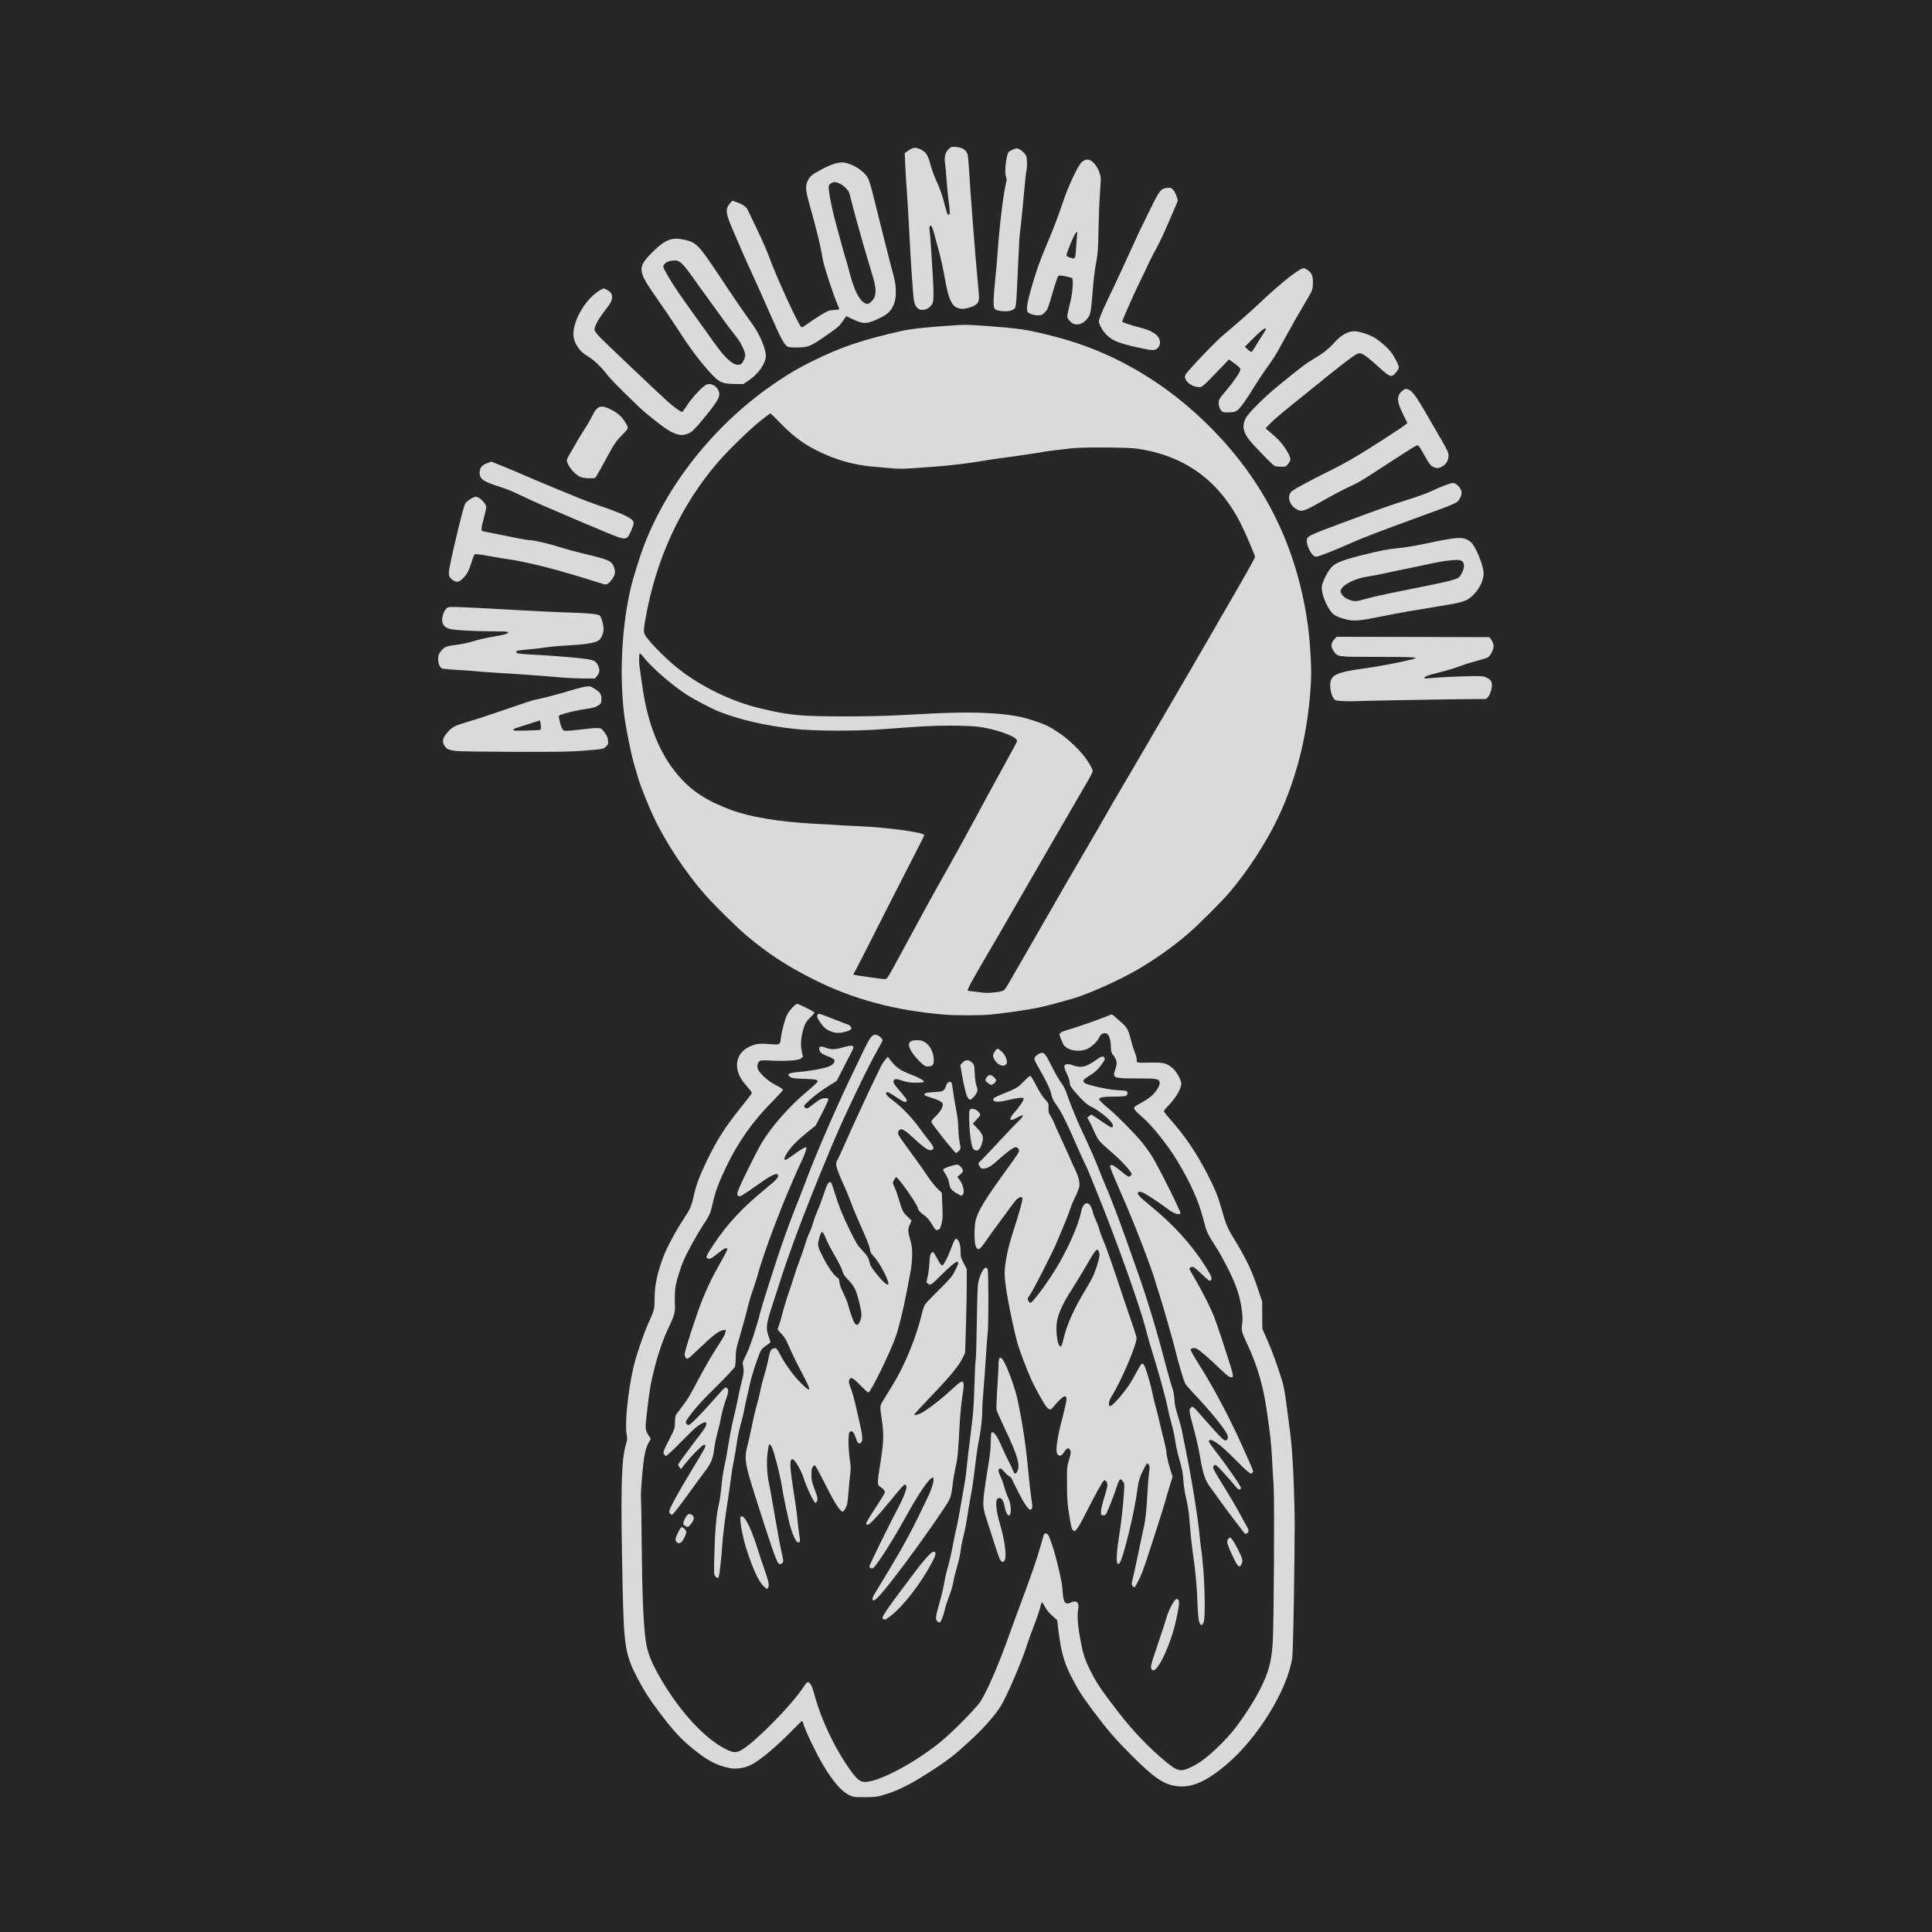 <?xml version="1.0" encoding="utf-8"?>
<!DOCTYPE svg PUBLIC "-//W3C//DTD SVG 1.0//EN" "http://www.w3.org/TR/2001/REC-SVG-20010904/DTD/svg10.dtd">
<svg version="1.0" xmlns="http://www.w3.org/2000/svg" width="2500" height="2500" viewBox="0 0 2500 2500" preserveAspectRatio="xMidYMid meet">
 <g fill="#282727">
  <path d="M0 1250 l0 -1250 1250 0 1250 0 0 1250 0 1250 -1250 0 -1250 0 0 -1250z m1145.2 1068 c15.6 -5 30.6 -12.5 50.8 -25.5 28.5 -18.2 35.5 -23.7 59.9 -46.4 14.7 -13.7 28.3 -29.3 35.6 -40.6 7.6 -11.8 27.5 -57.8 34.3 -79.5 1.6 -5.2 5.6 -16 8.7 -24 3.1 -7.9 6.7 -18.3 7.9 -23 l2.3 -8.5 3.6 -0.3 c3.5 -0.3 3.7 -0.1 6.6 5.6 2 3.9 5.2 7.9 9.5 11.8 l6.6 5.9 1.5 12.5 c1.9 14.9 5 31 7.7 40 2.3 7.5 11.6 26.6 19.1 39 5.6 9.3 26.8 37.8 39.8 53.5 11.7 14.1 46.8 48.9 56.9 56.4 14.9 11.1 26.7 15 39.2 13 39.4 -6.3 101.3 -73.2 125.1 -134.9 9.8 -25.4 9.7 -25 11 -106.5 1.3 -93.2 1.3 -101.8 -0.1 -141 -1.4 -38 -3 -57.5 -6.7 -84 -1.4 -9.9 -3.2 -23.3 -4 -29.8 -0.8 -6.5 -2.6 -15.8 -4 -20.5 -6.2 -20.2 -13 -39.1 -19.2 -53.4 l-6.7 -15.3 -0.7 -19.5 -0.6 -19.5 -5.7 -16.5 c-7 -20.3 -14.3 -35.3 -28 -58 -11 -18.1 -11.5 -19.3 -19.2 -46 -3.8 -13.3 -8 -23.3 -16.7 -40 -15.2 -29.4 -29 -49.7 -49.4 -72.7 -6.6 -7.5 -7.3 -8.7 -7.3 -12.5 0 -3.9 0.5 -4.8 6.9 -11.3 6.8 -6.9 15.1 -19.9 15.1 -23.9 0 -3.2 -6.2 -13.6 -10.3 -17.1 -2.2 -1.9 -6 -4.4 -8.6 -5.6 -4.2 -2 -5.6 -2.1 -17.8 -1.6 -7.2 0.3 -14.7 0.3 -16.7 0 -3.3 -0.5 -3.6 -0.8 -3.6 -3.9 0 -1.8 -1.3 -6.6 -2.9 -10.6 -1.6 -4 -3.8 -11.3 -5 -16.2 -1.2 -4.9 -3 -10.5 -4.1 -12.5 -1.9 -3.7 -7.4 -9.3 -14.5 -14.8 l-4.1 -3.1 -18.1 6.8 c-9.9 3.8 -23.2 8.3 -29.5 10 -6.3 1.8 -12.2 3.8 -13.1 4.5 -1.8 1.3 -1.7 1.5 2.6 10.5 1.7 3.5 10.1 7.5 15.8 7.4 8.3 -0.1 19.4 -7.5 23.6 -15.8 2.9 -5.8 4.2 -6.6 10.2 -6.6 3.1 0 6.1 0.4 6.7 0.8 2.5 1.6 4.3 7.3 5 15.8 0.4 6.3 1.2 9.5 2.4 10.9 5 5.7 6.5 15.9 3.6 24.3 -1.4 3.9 -1.4 4 1.2 5.3 2.1 1.1 8.4 1.4 27 1.4 23.5 0 24.4 0.1 26.8 2.2 1.9 1.7 2.4 3.1 2.4 7 0 9.6 -8.9 20.2 -23.4 27.8 -4.2 2.2 -7.6 4.5 -7.6 5.1 0 0.6 3.4 4 7.6 7.5 12.5 10.5 33.2 36.2 45.4 56.4 17.9 29.6 28.4 53.3 34.5 77.6 3.9 15.4 4.5 16.6 16.8 35.9 8.2 12.7 20.4 36.9 25 49.5 6.2 17 9 32.9 8.6 49.5 l-0.3 11.5 7 15.5 c7.5 16.5 8.5 19 13.3 34.3 5.9 18.3 8.1 28.2 11.1 48.7 4.7 31.7 5.8 42 7 63 0.5 10.7 1.5 27.2 2.1 36.5 1.2 20.5 0.3 185.6 -1.2 208 -1.7 25.5 -5.3 38.7 -17 61.7 -9.8 19.2 -29.1 47.6 -41.2 60.5 -33.4 35.7 -57.3 49.1 -73.2 41.2 -14.6 -7.3 -51.2 -43.4 -74 -72.9 -22.5 -29.1 -28.3 -37.8 -36.8 -54.6 -6 -12 -9.1 -20.9 -11.5 -33.4 -3.8 -18.9 -4.5 -25.3 -4.6 -40 -0.2 -13.8 -0.3 -14.5 -2.2 -14.1 -1 0.2 -4.5 0.5 -7.6 0.8 -5.2 0.4 -5.8 0.3 -7.4 -2.2 -1.2 -1.8 -1.9 -5.8 -2.4 -13.3 -0.7 -10.2 -1.8 -15.9 -7.4 -38.8 -2.8 -11.2 -9 -31.1 -10.6 -33.4 -0.8 -1.3 -1 -1.3 -1 0.2 0 6.2 -12.9 44.2 -33.5 99.3 -3.1 8.3 -8 21.8 -10.9 30 -13.6 38.3 -28.4 72.4 -37.2 85.5 -9.3 13.9 -39.6 43.5 -60.8 59.3 -40.3 30.1 -78.8 47.7 -97.1 44.3 -5.7 -1.1 -10.8 -6.7 -22.6 -24.4 -18.2 -27.4 -35.1 -65.8 -42.2 -96.2 -0.3 -1.4 -1.2 -3.3 -2 -4.3 -1.2 -1.7 -1.7 -1.3 -5.9 5 -14.8 22.1 -59.8 67.6 -77.5 78.3 -5 3.1 -6.5 3.5 -12.3 3.5 -5.6 0 -7.7 -0.6 -14.4 -3.9 -26.8 -13.2 -58.7 -47.3 -83.3 -89.1 -13.4 -22.8 -18.5 -35.6 -20.8 -52 -2.9 -20.7 -4.5 -58.2 -5 -119.5 -0.3 -33.8 -0.8 -63.8 -1.1 -66.5 -0.6 -5.9 1.1 -31.9 3.1 -49 1.5 -12.7 3.7 -21.4 6.2 -25.4 1.4 -2.2 1.3 -2.8 -1.1 -7.7 -1.7 -3.5 -2.6 -6.9 -2.6 -10.3 0 -6.3 4.5 -44.7 6.6 -56.1 4.7 -26.1 13 -52.6 23.2 -75 l7.6 -16.5 0.7 -20 c0.8 -20.9 1.2 -23.1 7.8 -41.8 4.9 -13.8 18.8 -40.5 29.1 -55.7 8.1 -12 9.4 -15 12.4 -28.5 3 -14 7.8 -26.8 17.4 -46.8 15.2 -31.5 34.5 -59 57.9 -82.6 6.8 -6.8 12.3 -12.8 12.3 -13.2 0 -0.5 -3.5 -2.6 -7.8 -4.8 -5.2 -2.6 -9.6 -5.8 -13.7 -10 -7.7 -7.9 -8.4 -9.4 -8.5 -16.8 0 -5.1 0.4 -6.7 2.2 -8.5 2 -2 2.7 -2.1 17.7 -1.5 19.9 0.8 33.1 0 35.9 -2.2 1.9 -1.5 1.9 -2.1 0.9 -8 -1.3 -8.1 0.2 -21.9 3.5 -32.3 1.7 -5.5 3.3 -8.3 6.5 -11.6 l4.3 -4.2 -8 -4 -7.9 -4 -3.4 3.3 c-7.1 6.8 -12.4 20.1 -14.7 37 -1.8 12.6 -0.7 11.9 -17.6 11.1 -13.7 -0.7 -14.7 -0.6 -20.6 1.7 -3.3 1.3 -8.2 4.3 -10.9 6.7 -11.6 10.4 -10.1 23.5 4.6 40 5.5 6.2 6.5 7.8 6.5 11 0 4.4 -0.1 4.5 -15.1 23.2 -20 25.2 -30.4 41.4 -43 67.5 -9.4 19.5 -14.2 32.1 -17 45.1 -3 13.9 -4.6 17.7 -13.2 30.6 -9.8 14.8 -21.7 36.9 -26.1 48.6 -8.4 22.1 -11.6 37.6 -11.6 56.8 0 11.3 -0.4 12.7 -7.7 28.9 -6.5 14.3 -16.7 44.4 -19.8 58.5 -3.7 16.9 -6.3 33.7 -8.2 53.2 -1.4 15.4 -1.5 19.1 -0.3 27.7 1.2 9.4 1.2 10.5 -0.8 17.3 -6.4 22.2 -7.2 55.4 -4.4 184.3 1.6 72.3 3.5 83.2 19.3 113.4 8.6 16.4 14.5 25.7 28.5 44.4 19 25.2 31.6 38.4 50.8 52.8 14.3 10.8 32 18.7 42.8 19.1 9.6 0.3 19.8 -3.8 32 -13 10.8 -8.1 28.6 -24.2 41 -37.1 10.1 -10.4 10.9 -11.1 14.6 -11.1 3.9 0 4 0.1 5.1 4.6 1.7 6.8 16.2 37.1 24.4 50.9 15.7 26.8 28.9 40.4 41.1 42.6 2.3 0.5 8.6 0.6 14.1 0.4 8.3 -0.3 12.1 -1 22.7 -4.5z m352 -167.3 c6.9 -10.4 17.3 -37.4 21.1 -54.7 3.3 -15.2 4.2 -21 2.7 -19 -2.9 4 -6.6 12.4 -9.1 21 -1.6 5.2 -6.4 20.1 -10.9 33 -9.7 28.6 -9.7 28.7 -3.8 19.7z m58.8 -75.8 c0 -15.5 -3.3 -63.9 -4.5 -65.9 -0.2 -0.4 -1.1 -7.6 -1.9 -16.1 -2.5 -26.4 -10.3 -75 -18.1 -112.9 -1.9 -9.1 -4.1 -20.3 -5 -25 -0.9 -4.7 -3.4 -13.9 -5.5 -20.5 -2.8 -8.8 -4 -14.4 -4.3 -21 -0.4 -5.8 -1.3 -11 -2.7 -14.5 -1.2 -3 -5.1 -16.5 -8.6 -30 -12.4 -47.4 -24.7 -87.7 -38.2 -125.5 -2.8 -7.7 -9.1 -25.5 -14 -39.5 -9.2 -25.9 -21.6 -58.2 -27 -70 -1.6 -3.6 -4.7 -11 -6.7 -16.5 -4.1 -10.9 -12.1 -29.2 -21 -48 -7.8 -16.4 -16.8 -38.3 -20.4 -49.4 -2.1 -6.5 -4.4 -11.2 -7.9 -15.9 -2.7 -3.7 -8 -12.8 -11.7 -20.2 -3.6 -7.4 -7.5 -14.6 -8.6 -15.8 l-1.9 -2.4 -3 2.2 c-2.9 2.1 -3 2.3 -1.6 4.6 0.9 1.3 5 8.4 9.1 15.8 7.3 13.3 11.5 23.3 11.5 27.8 0 1.3 2.3 5.5 5.1 9.3 7.2 9.9 14.7 25.1 31.4 63.5 1.8 4.2 4.7 10.3 6.4 13.8 1.7 3.4 4.1 8.6 5.2 11.5 1.1 2.8 4.9 12.2 8.4 20.7 25 60.6 58.3 153.8 65.4 183 1.6 6.3 4.9 18 7.4 26 8.4 26.6 18 61.4 20.4 73.5 1.3 6.6 3.7 16.5 5.3 22 1.6 5.5 3.7 14.9 4.6 20.9 0.8 6 3 16.1 4.8 22.5 4.6 16 5.4 20.2 6 31.1 0.3 5.4 1.8 14.9 3.5 22 1.6 6.9 3.2 16.1 3.6 20.5 1.9 24.3 3.8 42.4 5.5 53.6 2.7 18 4.8 40.7 5.5 60.4 0.7 19.3 1.4 25.3 2.6 23.3 0.5 -0.7 0.9 -9.2 0.9 -18.9z m-336.5 5.1 c1.4 -5.5 4.2 -14 6.1 -18.7 2 -4.8 4.2 -12.5 5 -17.1 0.7 -4.6 2.9 -13.6 4.9 -20 1.9 -6.3 4 -15.4 4.5 -20.1 0.5 -4.7 2.3 -14 4 -20.6 1.7 -6.6 3.9 -18.3 5 -26 1.1 -7.7 3.2 -19.6 4.5 -26.5 1.4 -6.9 3.6 -22.4 5 -34.5 1.4 -12.1 3.4 -26.5 4.5 -32 3.2 -16 5 -31.1 5 -41.5 0 -5.3 0.9 -19.7 2 -32 1 -12.4 2.4 -31.3 3 -42 0.6 -10.7 1.5 -22.4 2 -26 1.2 -8.1 1.3 -76 0.2 -76 -1.2 0 -3.9 6.1 -5.8 13 -1.3 4.4 -1.7 14.8 -2.3 53.6 -0.5 26.5 -1.1 48.7 -1.6 49.3 -0.4 0.7 -1.1 15.3 -1.6 32.4 -0.7 27.1 -1.4 35.4 -4.8 62.7 -2.2 17.3 -4.5 36.5 -5 42.5 -0.6 6.1 -1.5 13.5 -2 16.5 -6.3 37.4 -9.6 55.2 -11.5 63.5 -1.4 5.5 -3.6 16.3 -5 24 -1.4 7.7 -4.1 19.4 -6 26 -1.9 6.6 -4.2 16.7 -5.1 22.4 -1 5.8 -3.5 16.3 -5.6 23.4 -3.8 12.7 -5 19.3 -2.8 15.5 0.5 -0.9 2.1 -6.3 3.4 -11.8z m-58.4 -2.8 c14.9 -15.5 29.9 -36 39.3 -53.7 l3.7 -7 -4.6 5 c-2.6 2.8 -9.9 12 -16.2 20.5 -6.4 8.5 -15.5 20.7 -20.2 27 -11.8 15.6 -13.4 18 -12.3 18 0.5 0 5.2 -4.4 10.3 -9.8z m7.3 -57.7 c22.6 -30.1 53.2 -73.9 57 -81.8 1.9 -3.9 3 -8.7 4.2 -18.7 0.8 -7.4 2.7 -18.2 4 -24 2.5 -10.5 3.1 -16.3 5.4 -58 0.6 -10.7 2 -24.8 3.1 -31.4 1.1 -6.5 1.8 -12.1 1.5 -12.3 -0.2 -0.3 -4.9 3.7 -10.3 8.8 -10.8 10.1 -31.9 26.3 -38.7 29.7 -2.7 1.4 -6.2 2.2 -9.5 2.2 l-5.1 0 0 -3.7 c0 -3.6 1.3 -5.2 21.1 -25.8 24.5 -25.5 36.7 -40.2 41.4 -50 l3.4 -7 1 -34.5 c1.7 -52.6 1.5 -66.5 -0.9 -71.9 l-2 -4.3 -4.6 9.3 c-4.3 8.8 -5.7 10.5 -20.3 24.9 -8.6 8.5 -16.9 17.1 -18.4 19.1 -1.8 2.4 -3.5 6.9 -5.1 14 -6.9 29.2 -22.1 66.2 -37.1 90.4 -3.7 6.1 -9 14.6 -11.6 19 l-4.8 8 1.4 8 c2.2 11.8 2.9 33.3 1.6 45.5 -0.6 5.8 -2.3 17.9 -3.8 26.9 l-2.7 16.4 2.5 1.9 c6.7 5.1 6.9 5.5 6.9 10.6 0 4.4 -0.7 6 -6 14.1 -3.3 5 -5.8 9.1 -5.6 9.1 0.2 0 5.8 -6.6 12.4 -14.7 16.6 -20.3 17.6 -21.3 22.3 -21.3 3.3 0 4.1 0.4 4.9 2.6 0.6 1.4 1 3.6 1 4.8 0 3.2 -7.1 20.2 -12.7 30.4 -9.9 18.1 -30.6 60.9 -28.4 58.7 2.3 -2.4 23 -36.3 30.8 -50.5 15.5 -28.2 28.7 -48.8 33.9 -52.9 1.7 -1.3 4.1 -2.1 6.5 -2.1 l3.9 0 0 5.6 c0 7.1 -2.2 14.8 -7 24.9 -19 39.8 -29.5 59.8 -45.7 86.9 -17 28.4 -16 26.7 -12.9 23.1 1.5 -1.6 11.8 -15.1 23 -30z m-182.2 14.3 c-2.7 -7.9 -7.3 -21.5 -10.1 -30.3 -5.2 -16.2 -13.9 -35.9 -14 -31.9 -0.3 7.3 7.4 34.2 15.4 53.9 5.2 12.9 11.9 24.5 13.3 23.1 0.2 -0.3 -1.8 -6.9 -4.6 -14.8z m500.3 -36.1 c5.3 -16.6 11.4 -35.6 13.5 -42.2 2.1 -6.6 4.3 -14 5 -16.5 0.6 -2.5 2.7 -9.8 4.7 -16.3 l3.6 -11.7 -3.1 -10.3 c-1.7 -5.6 -3.3 -13.2 -3.7 -16.9 -0.3 -3.8 -1.7 -11 -3 -16 -1.4 -5.1 -4.1 -16 -6 -24.3 -1.8 -8.2 -4.3 -17.9 -5.4 -21.5 -1.1 -3.6 -2.9 -11.2 -4 -17 -2.1 -10.4 -9.1 -34 -10.2 -34 -0.3 0 -1.9 2.8 -3.5 6.2 -6 12.8 -21.2 33.8 -30.3 42.1 -3.5 3.2 -4.8 3.8 -7.9 3.5 l-3.7 -0.3 -0.3 -6.4 c-0.3 -5.8 0 -6.9 3.1 -12 13.5 -22.1 34 -70.1 31.7 -74.2 -0.8 -1.4 -11.4 -32.2 -16.7 -48.4 -11.1 -33.9 -21.8 -64.7 -24.8 -71.2 -1.9 -4.2 -4.2 -10.4 -5.1 -13.7 -0.8 -3.4 -3 -9.5 -4.9 -13.6 -1.9 -4.1 -4.1 -10 -4.9 -13 -0.8 -3 -2.1 -6.4 -2.9 -7.4 -1.4 -1.9 -1.5 -1.9 -3 0.5 -0.9 1.3 -2.5 6.5 -3.6 11.6 -1.1 5.1 -2.4 10.1 -3 11.1 -0.5 1 -3 6.9 -5.5 13 -11.2 27.4 -29.9 59.4 -47.2 80.5 -7.7 9.4 -8 9.7 -12.1 9.7 -3.7 0 -4.4 -0.4 -5.8 -3 -2.3 -4.4 -1.8 -7.8 1.9 -12.9 4.4 -6 28 -52.2 34.6 -67.6 10.3 -23.9 15.2 -36.2 18.1 -45 1.7 -4.9 4.1 -10.8 5.4 -13.1 1.3 -2.3 3.3 -6.4 4.5 -9.3 2.4 -6.3 1.7 -10.5 -4 -22.1 -2 -4.1 -4.3 -9.1 -5 -11 -0.7 -1.9 -5.9 -13.4 -11.5 -25.5 -5.6 -12.1 -10.6 -23.1 -11 -24.5 -0.4 -1.4 -2.1 -4.7 -3.9 -7.5 -2.5 -4.1 -3.1 -6.1 -3.3 -11.2 -0.1 -6 -0.4 -6.6 -4.7 -11.4 -2.5 -2.8 -7.1 -10.1 -10.3 -16.4 l-5.7 -11.3 -4.3 4.8 c-5.9 6.6 -11.2 9.9 -24 14.9 -11.6 4.6 -14.9 6.5 -8.7 5 21 -5 25.2 -5.6 30.2 -4.3 1.8 0.5 2.2 1.3 2.2 4.4 0 2.9 -1.1 5.5 -4.6 10.7 -2.5 3.7 -4.7 7 -4.9 7.3 -0.2 0.3 1.7 0.3 4.1 0.1 4.3 -0.3 4.4 -0.3 4.4 2.9 0 4.3 -1.4 6.5 -7.4 12.1 -2.9 2.7 -12 12.2 -20.1 21.1 -8.2 9 -18 19.3 -21.7 22.9 -3.7 3.7 -6.8 7.1 -6.8 7.7 0 4.1 7.2 0.6 16.6 -8 7.4 -6.8 17.5 -14.8 21.1 -16.6 3.4 -1.9 9 -1.5 11.3 0.8 2.8 2.8 2.6 9 -0.4 13.8 -1.4 2 -8.3 11.8 -15.5 21.7 -26.9 37.2 -35.8 51.8 -38.6 63.7 -1.8 7.5 -1.9 23.2 -0.2 27.1 l1.2 2.7 5.9 -8.7 c3.3 -4.9 10.5 -14.9 16.1 -22.3 5.5 -7.4 12.7 -17.2 15.8 -21.7 7.8 -11.1 10.6 -13.3 16.8 -13.3 l4.9 0 0 4.9 c0 6.6 -2.9 17.8 -11.1 43.1 -7.1 21.8 -11.9 43.6 -11.9 54.5 0 10.6 8.3 54.2 16 84.3 2.1 8.6 11.1 32.5 17.9 48.1 4.8 10.7 17.4 33.8 20.2 36.6 1.9 1.9 1.9 1.9 3.6 -0.5 0.9 -1.4 3.9 -4.9 6.7 -7.7 4.7 -5.1 5.1 -5.3 10.2 -5.3 l5.4 0 0 6.7 c0 4.7 -1.4 12.1 -4.9 25.7 -6.1 23.4 -9 40.1 -7.4 41.7 0.8 0.8 1.8 0.1 3.8 -3 2.6 -3.8 3.1 -4.1 7.5 -4.1 4 0 4.8 0.3 5.8 2.5 1.8 4 1.4 8.8 -1.5 18.8 -2.7 8.8 -2.8 10.1 -2.6 28.7 0.1 15.5 0.7 22.8 2.7 35.7 1.5 8.9 2.9 16.9 3.2 17.8 1 2.4 4.1 -2.7 15.8 -25.8 10.9 -21.6 18.3 -34.7 20 -35.9 1.9 -1.3 7.4 -0.8 9 0.8 3 2.9 2.1 12.9 -2.4 27 -2.3 7 -3.9 13.5 -3.8 14.3 0.4 1.8 10.7 -23.4 13.3 -32.4 2.9 -10 4 -11.5 8.5 -11.5 3 0 4.3 0.6 6 2.8 2.1 2.6 2.2 3.3 1.5 16.7 -0.9 19.1 -2.8 37.6 -6.5 60.9 -1.6 10.8 -3 20.4 -3 21.3 0.1 2.7 6.7 -18.7 9.5 -30.7 5.3 -22.9 9.7 -45 11.1 -56.2 1.5 -12.3 2.9 -17 8.9 -28.8 3.3 -6.6 3.7 -7 6.9 -7 1.8 0 3.9 0.7 4.6 1.5 1.9 2.2 2.3 9.3 1.1 16 -0.6 3.3 -1.6 14.3 -2.1 24.5 -1.5 27 -2.7 38.2 -5.6 50.5 -1.4 6.1 -4.3 19.8 -6.5 30.5 -2.2 10.7 -4.4 21.2 -5 23.5 -0.5 2.2 -1.2 4.9 -1.5 6 -0.3 1.1 1.3 -1.7 3.5 -6.3 2.2 -4.5 8.3 -21.8 13.6 -38.5z m-557.1 23.3 c0.8 -7.4 1.8 -18 2.1 -23.5 0.8 -12.2 3.8 -36.9 7 -57 1.3 -8.2 3.1 -20.8 4 -28 0.8 -7.1 2.6 -18.4 4 -25 1.3 -6.6 3.1 -17.2 4 -23.6 0.8 -6.4 3.1 -17.2 5 -24 2 -6.8 4 -15.3 4.6 -18.9 0.6 -3.6 1.9 -9.9 2.9 -14 1.1 -4.1 2.8 -11.9 3.9 -17.2 1.1 -5.4 4.6 -17.5 7.7 -27 5.9 -18 7.7 -21.1 15.4 -25.9 l2.4 -1.6 -1.8 -6.1 c-3.1 -10.1 -2 -19.2 5.2 -41.2 3.3 -10.2 8.4 -25.9 11.3 -35 8.7 -27.4 23.8 -68.8 39.5 -108 6.8 -17.2 10.3 -25.8 26.2 -64 14.9 -36.1 46.8 -102.8 59.6 -125 5 -8.8 5.3 -9.6 3.9 -11.2 -4.2 -4.6 -6.5 -1.9 -16.5 18.9 -3.8 8.2 -11.2 23.6 -16.4 34.3 -20.7 43.1 -47.1 104.5 -59 137 -2 5.2 -5.3 13.7 -7.4 19 -7.4 18.2 -17.3 44.6 -24.2 65 -8.4 25.1 -24.3 74.9 -25.9 81.6 -4 16.9 -13.5 45.9 -17.8 54.4 -4.1 8.1 -4.7 9.9 -3.9 12.5 1.3 4.3 0.3 12.7 -3.1 26.2 -1.6 6.5 -3.7 15.9 -4.6 20.8 -0.9 5 -3.4 16.2 -5.6 25 -2.1 8.8 -5 23.7 -6.4 33 -1.4 9.4 -3.7 21.7 -5.1 27.5 -1.3 5.8 -3.1 17.5 -3.8 26 -0.8 8.5 -2.3 19.3 -3.5 24 -1.1 4.7 -2.7 14.8 -3.5 22.5 -1.5 14.1 -3.3 63.4 -2.3 62.5 0.3 -0.3 1.2 -6.6 2.1 -14z m669.7 -12.7 c-4.5 -9 -8 -14.7 -8.1 -13.2 -0.1 1.8 12.4 26.1 12.7 24.7 0.2 -0.9 -1.8 -6 -4.6 -11.5z m-591.1 1.4 c-1.9 -8.5 -4.4 -21.8 -11.6 -63.7 -1.9 -11.3 -3.9 -22.1 -4.4 -24 -0.5 -1.9 -1.4 -9.3 -2.1 -16.3 -1 -10.2 -1 -15.2 0 -24.8 0.7 -6.7 1.5 -12.7 1.8 -13.5 0.3 -0.9 2 -1.4 4.4 -1.4 3.5 0 4.1 0.4 5.7 3.8 2.8 5.4 10.9 36.9 12.7 49.1 3.4 23.1 14 67.1 16.2 67.1 0.3 0 0.3 -0.6 0 -1.4 -0.3 -0.8 -1.1 -7.2 -1.7 -14.3 -0.6 -7 -2.4 -20.9 -4 -30.8 -5.4 -33.9 -6.2 -41.6 -5.3 -48 l0.8 -6 4.8 -0.3 4.7 -0.3 5 7.8 c3.5 5.4 6.1 11.2 8.6 19.1 1.9 6.1 3.6 11.2 3.7 11.2 0.1 0 0 -5.6 -0.2 -12.5 -0.4 -15.5 0.6 -17.8 7.2 -17.3 l4.2 0.3 13 25.4 c13.7 26.7 17.6 32.7 19.5 30.1 1.9 -2.8 2.9 -8.5 4 -22.5 0.6 -7.7 1.5 -16.7 2 -20.1 0.7 -4.5 0.6 -8.7 -0.5 -16 -1.8 -12.2 -2 -38.5 -0.3 -40.2 1.3 -1.3 7.5 -1.6 10.2 -0.6 0.8 0.3 2.3 2.9 3.2 5.7 0.9 2.9 2 5.6 2.5 6.2 1.2 1.2 0.6 -2.2 -3.3 -19.5 -6.7 -30.2 -7.9 -34.8 -10.8 -42.3 -3.1 -8.2 -3.7 -12.8 -2 -17.1 0.8 -2.3 1.5 -2.6 6 -2.6 5.1 0 5.1 0.1 12.7 8 4.2 4.4 7.9 8 8.2 8 1 0 15.7 -28.6 22.4 -43.5 10.5 -23.2 14.2 -34.2 20.1 -60 2.8 -12.3 10.5 -52.8 11.7 -62 0.9 -6.7 -0.4 -18.3 -2.7 -24.8 -2.3 -6.3 -2.9 -17.5 -1.2 -21.6 1.4 -3.4 1.3 -3.4 -3.3 -8.2 -4.8 -5 -5.5 -6.5 -11 -24.9 -1.2 -4.1 -3.3 -9.7 -4.6 -12.4 -1.9 -3.8 -2.4 -6 -2 -9.3 0.7 -6.6 3 -9.3 7.6 -9.3 3.8 0 4.1 0.3 11.9 10.8 12.1 16.4 17.9 25.4 18.7 28.9 0.7 3.5 2.8 5.9 9.5 10.7 2.8 2.1 6 5.8 8.4 10 2.1 3.6 4.2 6.6 4.6 6.6 0.4 0 1.5 -2.9 2.4 -6.4 1.3 -5.2 1.5 -9.2 0.9 -20.3 l-0.6 -13.8 -5.7 -5.5 c-3.1 -3 -9 -10.4 -13 -16.5 -4 -6 -10.3 -15 -14 -20 -24.1 -32.7 -23.3 -31.6 -23.8 -37.6 -0.5 -6.9 1.1 -8.9 7.2 -8.9 5.3 0 9.2 2.5 20.1 12.9 4.4 4.2 10.2 9.2 12.9 11.1 l5 3.3 -5 -5.9 c-2.7 -3.3 -8.3 -10.6 -12.4 -16.4 -9.3 -12.9 -22.8 -27.2 -32.9 -34.7 -9.1 -6.7 -11 -8.9 -11.1 -12.5 0 -4.8 0.9 -5.8 5.6 -5.8 3.5 0 5.5 0.8 9.6 3.8 l5.3 3.7 -5.3 -6.3 c-4.7 -5.7 -5.2 -6.8 -5.2 -11.1 0 -2.6 0.5 -5.2 1.2 -5.9 1.9 -1.9 8.9 -1.4 16.8 1.4 4.5 1.5 8.8 2.4 11.4 2.2 4 -0.3 3.7 -0.4 -7 -4.6 -12.4 -4.7 -17.4 -7.9 -23 -14.6 l-3.8 -4.5 -2.6 3.7 c-1.5 2 -4.6 8 -7 13.2 -2.4 5.2 -4.7 10 -5.1 10.5 -1.4 1.8 -29.3 62.5 -38.9 84.7 -3.8 8.6 -7.6 16.8 -8.5 18.1 -1.5 2.3 -1.4 2.9 1.5 10.2 1.7 4.2 5.4 12.9 8.4 19.3 2.9 6.5 6.3 14.8 7.5 18.5 1.3 3.7 4.9 12.7 8.1 20 3.2 7.3 8.2 18.5 11 25.1 2.9 6.5 5.5 13.9 5.8 16.4 0.4 3.5 1.3 5.3 4.3 8.3 5.2 5.2 16.4 24.1 18.4 31.1 0.9 3.2 1.5 7.2 1.3 9 -0.3 2.9 -0.7 3.3 -3.6 3.6 -2.4 0.2 -4.3 -0.4 -6.8 -2.3 -5.1 -3.9 -18.1 -20 -19.2 -23.8 -0.5 -1.7 -1.5 -5 -2.1 -7.2 -0.7 -2.7 -3.3 -6.3 -8.2 -11.4 -6.4 -6.7 -8 -9.3 -16.1 -26 -9.9 -20.4 -13.9 -30.1 -19.4 -47.8 -2.5 -8 -3.9 -11.2 -4.5 -10.2 -0.4 0.9 -2.6 7 -4.9 13.8 -2.3 6.7 -5.6 15.6 -7.5 19.6 -1.8 4.1 -4.3 10.9 -5.4 15 -1.2 4.2 -3.4 10.2 -5 13.3 -1.6 3.1 -4 9.9 -5.5 15 -1.5 5.2 -4.4 13.7 -6.5 19 -2.1 5.4 -5.3 14.4 -7 20.2 -1.8 5.8 -5.5 16.9 -8.2 24.8 -2.7 7.9 -6.2 19.6 -7.9 26 -1.6 6.4 -3.2 12.6 -3.5 13.7 -0.4 1.4 0.5 3.2 3.3 6.2 4 4.3 5.6 7.1 12.6 23.3 2.3 5.2 8.3 17.3 13.4 26.8 8 15.1 9.2 17.9 9.2 22.2 l0 5 -4.2 0 c-3.9 0 -4.7 -0.5 -13.4 -9.4 -9.2 -9.3 -20.6 -25.1 -26.5 -36.8 -1.6 -3.2 -3.4 -5.8 -3.9 -5.8 -1.6 0 -2.9 3.6 -4.9 13.7 -1.1 5.4 -3.5 14.8 -5.4 20.8 -1.9 6.1 -4 14.4 -4.7 18.5 -0.7 4.1 -2.8 12.7 -4.7 19 -1.8 6.3 -4.5 17.6 -5.9 25 -1.4 7.4 -3.8 18.5 -5.4 24.5 -1.7 6.1 -3 12.9 -3 15.3 0 8 4.3 22.9 26.7 92.2 7.7 24.1 14.2 41.5 15 40.6 0.2 -0.2 -0.6 -4.2 -1.7 -8.9z m288.5 -12.3 c-0.9 -4.7 -3.4 -14.7 -5.6 -22.2 -3.2 -11.1 -4.1 -15.9 -4.6 -25.2 -0.7 -14 0 -15.4 7.8 -14.8 4.2 0.3 4.8 0.1 4.4 -1.4 -0.3 -0.9 -1.5 -4.8 -2.6 -8.8 -1.1 -3.9 -3.1 -9.4 -4.5 -12.2 -1.9 -3.8 -2.4 -6.1 -2.2 -10.1 l0.3 -5.2 4.5 -0.3 c4.3 -0.3 4.7 -0.1 9.2 5 2.6 2.9 4.8 4.8 4.8 4.2 0 -0.6 -2.3 -5.5 -5 -11 -2.8 -5.4 -6.7 -13.7 -8.7 -18.4 -2 -4.7 -4.8 -10.5 -6.2 -13 l-2.6 -4.5 -0.6 13.5 c-0.4 7.7 -2 21 -3.7 31 -1.7 9.6 -3.8 23 -4.6 29.8 -1.7 14 -1.4 15.7 6.5 40.1 2.2 6.9 5.9 18.2 8.1 25.1 2.2 6.9 4.6 13.4 5.2 14.5 1.9 3.4 1.9 -6.3 0.1 -16.1z m-414.5 -9.4 c2.2 -4.3 2.5 -6 1.1 -6 -1 0 -5.1 7.9 -5.1 9.9 0 2.1 1.9 0.2 4 -3.9z m10.1 -20.1 c1.4 -2 1.8 -3.4 1.2 -4 -0.7 -0.7 -1.5 -0.2 -2.5 1.3 -3.7 5.8 -2.6 8.2 1.3 2.7z m707.6 -9.1 c-3 -5.7 -9.9 -17.5 -15.3 -26.3 -17.8 -28.6 -17.4 -27.8 -17.4 -33.2 0 -5.8 1.2 -7.3 6 -7.3 3 0 4.2 0.8 8.4 5.2 5.6 6.2 4 3.7 -6.4 -9.7 -13.4 -17.2 -14.1 -18.4 -13.8 -22.9 l0.3 -4.1 4.7 -0.3 c3.3 -0.2 5.6 0.3 7.5 1.5 l2.8 1.8 -2.3 -3 c-1.3 -1.6 -5.6 -6.6 -9.6 -11 -4 -4.4 -10.4 -11.6 -14.2 -16 -4 -4.6 -7 -7.3 -7.2 -6.5 -0.1 0.8 2 9.8 4.8 20 2.8 10.2 6.2 25.3 7.6 33.5 4.1 24.5 6.8 32.3 14.6 42.6 1.9 2.4 6.7 9.1 10.8 14.9 8.2 11.7 23 31 23.7 31 0.3 0 -2 -4.6 -5 -10.2z m-295.3 -10.2 c-0.3 -2.1 -0.9 -3.5 -1.1 -3.2 -0.3 0.3 -0.2 2.1 0.1 4.2 0.4 2 1 3.4 1.2 3.1 0.3 -0.3 0.2 -2.1 -0.2 -4.1z m-426.8 -4.6 c2.7 -3.6 10 -13.5 16.1 -22 6.1 -8.5 13.2 -18.2 15.8 -21.5 7.5 -9.9 10.3 -16.6 11.5 -27.8 0.6 -5.4 2.5 -14.6 4.1 -20.5 1.7 -5.9 3.9 -15.5 5 -21.4 1 -5.9 3.5 -15 5.4 -20.3 1.9 -5.2 3.2 -9.5 3 -9.5 -0.2 0 -4.7 5.1 -10.1 11.3 -5.4 6.1 -13.4 15 -17.8 19.6 -6.5 6.6 -7.4 8 -4.8 6.7 1.9 -1 4.9 -1.6 7 -1.4 3.6 0.3 3.7 0.4 4 5 0.3 5.3 -1.2 9 -6.7 15.8 -2 2.5 -6.1 7.7 -9.1 11.5 -5.4 7 -5.4 7 -1.3 3.3 6.4 -5.7 8.9 -7 12.5 -6.6 3.1 0.3 3.3 0.5 3.6 4.6 0.4 4.9 1.5 2.8 -19.3 37.2 -12.8 21.1 -26 44.6 -24.3 43 0.3 -0.3 2.8 -3.4 5.4 -7z m453.9 -2.9 c-0.8 -3.8 -2.3 -17.4 -3.5 -30.3 -3.2 -35.5 -7.2 -62.7 -14.1 -95.8 -2.9 -14 -14.6 -46.9 -18 -50.4 -0.5 -0.6 -0.9 2 -0.9 6.5 0 4 -0.7 16.7 -1.5 28.1 -0.9 14.2 -1.1 21.8 -0.4 24.3 0.6 1.9 4.5 10.6 8.7 19.3 4.3 8.6 10.2 21.8 13.2 29.2 4.8 12 5.5 14.5 5.8 22.1 0.5 10.6 -1.3 15.9 -5.2 15.9 -1.6 0 -2.6 0.6 -2.6 1.4 0 2.9 17.9 36.6 19.5 36.6 0.1 0 -0.3 -3.1 -1 -6.9z m282.1 -46.3 c-1.3 -2.9 -5.8 -13.2 -10.1 -22.8 -14.8 -33.4 -37.9 -76.7 -56.4 -105.5 -10.5 -16.5 -11.9 -20.5 -8.5 -23.9 2.6 -2.6 10.4 -2.1 15 1 5.5 3.7 15.2 12.2 27.5 24.1 l10.5 10.2 -3.4 -10.7 c-8.7 -27.7 -17.7 -54.5 -20.8 -62 -4.9 -11.9 -16.1 -33.8 -24.3 -47.7 -9.5 -16 -9.7 -21.5 -0.6 -21.5 4.5 0 6.9 1.3 13.4 7.4 5.1 4.7 4.9 4.3 -3.5 -8.4 -14.8 -22.5 -38.5 -48.3 -61.9 -67.5 -6 -4.9 -13.3 -11.2 -16.3 -13.9 -5.1 -4.8 -5.3 -5.2 -5 -9.5 l0.3 -4.6 5.2 -0.3 c4.3 -0.2 6.2 0.2 10 2.4 4.8 2.8 24.2 15.9 32 21.6 2.4 1.8 4.5 2.9 4.8 2.6 0.9 -0.9 -28.1 -57.9 -34.5 -67.7 -3.4 -5.2 -8.7 -12.6 -11.9 -16.5 -9.9 -12.1 -32.1 -34.5 -44.1 -44.5 -11.3 -9.5 -11.5 -9.7 -11.8 -14.3 -0.3 -4.3 -0.1 -4.6 2.9 -5.7 1.8 -0.6 9.4 -1.1 17 -1.1 7.6 0 14 -0.4 14.3 -0.9 0.3 -0.4 -4.3 -1.1 -10.2 -1.3 -11.8 -0.6 -40.1 -6.8 -42.7 -9.5 -0.9 -0.8 -1.5 -3.3 -1.5 -5.8 0 -4.8 -0.2 -4.6 10.5 -11.4 5.2 -3.2 12.5 -10.6 12.5 -12.5 0 -0.3 -2.5 1.2 -5.6 3.4 -8.9 6.2 -21.3 7.5 -31.3 3.4 -1.9 -0.8 -3.6 -1.2 -3.9 -0.9 -0.3 0.3 0.8 3.4 2.5 6.8 1.7 3.4 3.4 8.3 3.8 11 0.5 3.9 1.7 6 6.8 11.9 9.9 11.5 14.4 15.6 19.9 18.4 7.8 3.9 15.5 9.4 22.6 16.1 l6.2 5.8 0 5.8 0 5.7 -4.4 0 c-3.6 0 -5.6 -0.8 -10.7 -4.4 -3.5 -2.5 -8.6 -5.9 -11.3 -7.6 -4.4 -2.8 -4.8 -2.9 -3.4 -0.8 0.8 1.3 3.2 6.1 5.2 10.8 5.2 11.9 7.4 14.7 19.4 24.9 18.9 15.9 30.2 28.8 30.2 34.3 0 4.3 -2.5 6.8 -6.9 6.8 -4 0 -5.9 -1.1 -13.9 -7.8 l-5.3 -4.5 2 4.4 c1 2.4 5.8 13.4 10.6 24.4 15.7 36.2 43.5 108 43.5 112.6 0 0.5 1.8 6.5 4.1 13.2 4.6 13.8 20 67.9 23 80.6 2.5 10.9 9.7 34.8 11.5 38.4 0.8 1.5 5.6 7.1 10.7 12.5 18.9 19.8 34.5 38.5 41.6 49.6 2.3 3.8 3.1 6.1 3.1 9.7 0 7.1 -0.6 7.9 -5.7 7.9 l-4.5 0 5 4.3 c2.7 2.3 10.2 9.7 16.7 16.5 6.4 6.7 11.9 12.2 12.1 12.2 0.2 0 -0.7 -2.4 -2 -5.2z m-724 -47.6 c-1.7 -0.2 -3.7 -1 -4.3 -1.9 -5.2 -6.8 4.9 -21 38.2 -53.8 12.9 -12.6 23.8 -24.3 24.4 -25.8 0.6 -1.6 1.1 -7 1.1 -12.2 0 -7.8 0.6 -11.3 3.4 -20.7 4.3 -14.5 10.1 -35.5 13.2 -48.3 1.4 -5.5 4.3 -14.9 6.5 -20.8 2.1 -6 5 -15.2 6.4 -20.5 2.5 -9.9 13.2 -41 20.9 -60.7 2.4 -6 6.2 -15.9 8.6 -22 5.6 -14.4 21.9 -52.3 25.9 -60.4 1.8 -3.4 3.1 -6.7 2.9 -7.1 -0.2 -0.5 -3.8 1.8 -8.1 5.1 -6.9 5.1 -8.4 5.9 -12.3 5.9 l-4.4 0 0 -4.8 c0 -8.9 10.2 -21.5 30.5 -37.8 l10 -8 7.3 -14.3 c4.1 -7.8 7.2 -14.4 7 -14.6 -0.4 -0.4 -4 2 -15.2 10 -7.8 5.7 -14.6 4.1 -14.6 -3.3 0 -2.9 0.9 -4.3 5.8 -9 7.2 -6.9 18.4 -15.3 28.9 -21.6 7.4 -4.4 8.3 -5.4 10.9 -10.9 1.6 -3.3 6.1 -12 10 -19.4 3.9 -7.3 7 -13.3 6.7 -13.3 -0.2 0 -4 1 -8.6 2.1 -8.9 2.3 -20.3 2.2 -24.9 -0.2 -2 -1.1 -2.2 -1.1 -1 0.3 0.7 0.9 4.1 2.6 7.5 3.8 10 3.6 10.7 4.3 10.7 9.8 -0.1 5.4 -1.2 7.2 -5.9 9.7 -4.1 2.1 -24.8 6.3 -34.6 7.1 -3.8 0.3 -9 0.8 -11.5 1.1 -7.6 1 -1.2 2.1 13.3 2.2 7.1 0.1 13.7 0.6 14.8 1.1 1.4 0.8 1.9 2.1 1.9 5.5 l0 4.4 -14.5 12.1 c-22.2 18.6 -45.2 44.8 -57.9 66 -6.6 11 -30.9 60 -30.2 60.7 0.3 0.3 6.9 -4 14.7 -9.6 19.9 -14.3 25.6 -17.3 31.6 -16.9 4.8 0.3 4.8 0.3 5.1 4.2 0.2 2.2 0.1 4.9 -0.2 6.1 -0.3 1.2 -7.4 7.7 -16.3 15 -28.8 23.5 -49.3 45.5 -66.2 70.8 -3.9 5.9 -7 10.7 -6.8 10.7 0.2 0 3.4 -2.5 7.2 -5.5 6.2 -4.9 7.4 -5.5 11.7 -5.5 l4.8 0 0 4.8 c0 4.2 -1.1 6.8 -9.1 20.7 -16.2 28.6 -24.1 47.1 -36.8 86.4 -5.1 15.6 -9 28.5 -8.7 28.8 0.3 0.3 6.9 -5.6 14.8 -13.1 18.4 -17.7 23.2 -20.9 31.7 -21.4 l6.4 -0.4 -0.5 6 c-0.3 4.5 -1.2 7.3 -3.5 10.9 -1.6 2.6 -6.6 10.4 -11 17.3 -4.4 6.9 -12.1 20.2 -17.1 29.5 -15.1 28.5 -17 31.7 -24 40.9 -3.7 4.9 -7.3 9.7 -8 10.7 -0.8 1 -1.4 5.1 -1.6 10.1 -0.2 8.2 -0.3 8.5 -7.4 22.3 l-7.3 14 15.4 -16 c15.2 -15.8 15.4 -16 12.3 -16.3z m326.5 -201.3 l4 -4.8 -2.8 -0.3 c-2.2 -0.2 -3.4 -1.6 -6.7 -7.8 l-4.1 -7.5 -0.7 10.7 c-0.3 6 -1.1 13.1 -1.7 15.8 -0.6 2.8 -1.1 5.3 -1.1 5.6 0 1.1 9.3 -7.2 13.1 -11.7z m21.5 -16.9 c2.3 0 2.4 -0.3 2.4 -6.9 0 -7.7 -1.7 -14.3 -3.1 -11.9 -0.5 0.8 -2 4.8 -3.5 8.9 -1.5 4.1 -3.7 9.6 -5.1 12.2 l-2.4 4.9 4.7 -3.6 c2.6 -2 5.7 -3.6 7 -3.6z m6.4 -87.9 c0 -1.8 -3.3 -8.7 -5.6 -11.8 -3.5 -4.6 -3.2 -9.3 0.7 -12.2 2.9 -2.2 3 -2.4 1.3 -4.2 -0.9 -1 -2.5 -1.9 -3.4 -1.9 -2.1 0 -11 3 -11 3.7 0 0.3 0.9 2 2 3.8 1.1 1.8 2.5 5.9 3.1 9.1 1.2 6.7 2.4 8.6 7.1 11.9 3.4 2.5 5.8 3.1 5.8 1.6z m-5.9 -63.6 c-0.6 -4.2 -1.1 -11.4 -1.1 -16.1 0 -5.3 -1.1 -14.1 -3 -23.7 -1.6 -8.3 -3.4 -19.2 -3.9 -24.1 -0.6 -4.9 -1.2 -9 -1.4 -9.2 -0.2 -0.2 -0.9 1.3 -1.5 3.4 -2.1 7 -4.1 8.2 -14 8.3 l-8.7 0 6.6 2.2 c10.5 3.5 11.9 4.8 11.9 10.8 0 6.8 -2 11 -8.3 17.3 l-5.4 5.4 14.1 17.6 c8.8 11.2 14.3 17.3 14.9 16.7 0.6 -0.6 0.6 -3.7 -0.2 -8.6z m28.8 0.9 c2.3 -6 1.4 -8.9 -4.8 -14.9 -3.9 -3.8 -4.1 -3.8 -4.1 -1.5 0 4.9 2.9 20.2 4.1 21.6 1.6 1.9 2.5 0.9 4.8 -5.2z m-5.5 -38.2 c-3.3 -2.9 -4.4 -1.7 -4.4 4.7 l0 4.5 3.6 -3.5 3.5 -3.4 -2.7 -2.3z m-1 -31.7 c-1.7 -7.9 -2.3 -12.6 -2.3 -19.8 -0.1 -7.5 -0.2 -7.9 -3.3 -10.7 l-3.2 -3 -2.3 2.2 c-1.3 1.2 -2.3 3.3 -2.3 4.6 0 3.9 4.8 27.2 6.7 32.1 l1.6 4.5 2.9 -3.5 c2.4 -2.7 2.8 -4 2.2 -6.4z m23.6 -10.4 c0 -0.5 -0.6 -1.4 -1.4 -2 -1.6 -1.3 -3.2 0.2 -2.1 1.9 0.8 1.2 3.5 1.3 3.5 0.1z m-80.7 -22.5 c2.6 -2 2.1 -7.2 -1.3 -14.3 -2.3 -5 -3.9 -6.9 -7.7 -9.3 -4.8 -3.1 -9 -3.8 -12.4 -2 -2.8 1.5 -2.4 3.4 2 9.8 3.8 5.6 15.2 17.2 16.8 17.2 0.4 0 1.6 -0.7 2.6 -1.4z m95.7 -2.2 c0 -2.2 -1.8 -5.4 -4.8 -8.6 -1.9 -2.1 -2.9 -2.5 -3.9 -1.7 -2.2 1.9 -1.5 4.5 2.1 8.3 3.5 3.8 6.6 4.7 6.6 2z m-207.7 -41.4 c2.6 -0.7 4.7 -1.7 4.7 -2.1 0 -0.5 -0.4 -0.9 -1 -0.9 -0.5 0 -8.1 -2.9 -16.9 -6.4 l-16 -6.3 1.7 2.9 c3.3 5.7 9.1 10.6 15 12.6 3.1 1 6.2 1.8 6.7 1.7 0.6 -0.2 3.1 -0.9 5.8 -1.5z m185.3 -22 c16.2 -1.3 51.4 -6.4 65.9 -9.5 11.1 -2.5 38.8 -9.9 48 -13 21.5 -7.2 55.9 -22.8 77 -35 22.6 -13 46.9 -30.1 66.1 -46.6 14.1 -12.1 43.7 -41.6 54.6 -54.4 23.1 -27.2 46.9 -63.7 61.9 -95 25.5 -53.2 39.8 -112.2 43.4 -179 0.7 -12 -1.4 -45.3 -4 -64.3 -11 -80.8 -40 -151.6 -87.2 -213 -47.1 -61.1 -112.3 -112.2 -179.9 -141 -33.5 -14.3 -82.9 -28.1 -111.8 -31.2 -19.5 -2.1 -63.3 -5.1 -67.1 -4.6 -2.2 0.3 -11.2 1 -20 1.6 -31.9 1.9 -44.6 3.8 -74.5 11.1 -35.2 8.5 -64.7 19.1 -94.5 34.1 -20 10 -26.5 13.8 -44 25.4 -69.2 45.9 -128.3 113.6 -162.5 185.9 -8.4 17.7 -15.5 36.4 -21.6 56.8 -11 36.6 -15.4 62 -17.9 102.7 -1.7 26.8 -0.9 55.2 2.1 80 2.2 17.8 8.9 51.4 13.1 65.5 2 6.6 4.4 14.8 5.3 18.1 2.5 8.6 13.3 35.8 19.5 48.9 15.6 33.2 41.7 72.8 67.1 101.5 12.7 14.3 41.8 42.9 54.4 53.5 28.1 23.4 52.6 39.3 86.5 56.2 46.1 23.1 93.2 36.7 149.5 43.3 25.8 3 49.2 3.7 70.6 2z m-524.6 -341.6 c25.9 -2.1 25.8 -2.1 29.2 -5.5 2.2 -2.2 2.8 -3.4 2.2 -5.1 -1.1 -3.7 -7.7 -11.8 -10 -12.4 -1.1 -0.3 -7.7 0.2 -14.5 1.1 -18 2.3 -30.2 3 -32.5 1.7 -2.5 -1.3 -5.5 -10.6 -6.2 -18.9 -0.5 -6.1 -0.4 -6.3 2.4 -7.4 6.7 -2.5 21.7 -6 32.4 -7.5 13.5 -1.9 19.3 -4.8 19.8 -9.9 0.3 -3.6 -1.5 -5.8 -8.6 -10.4 -5.8 -3.7 -3.6 -4 -28.2 3.4 -14.5 4.4 -35.1 9.7 -42.3 10.9 -3.5 0.7 -14.6 4.3 -49.7 16.4 -15.3 5.3 -27.6 9.3 -42.5 13.7 -12 3.6 -15.2 5.4 -20.7 11.3 -5.8 6.2 -6.8 9.4 -4.1 13 4.8 6.6 9.3 6.9 88.3 7.1 52.3 0.1 69.4 -0.2 85 -1.5z m1107.7 -66.2 l60.2 -0.8 2.4 -2.2 c4.4 -4.1 6.1 -13.7 3 -16.4 -6.7 -5.9 -14.6 -6.1 -74.5 -2.2 l-10.8 0.7 0 -4.1 c0 -3.8 0.3 -4.3 3.5 -5.6 1.9 -0.8 9.9 -3.1 17.8 -5 7.8 -1.9 18.9 -5.3 24.7 -7.5 5.8 -2.3 15.9 -5.4 22.4 -7.1 6.6 -1.7 13 -3.7 14.3 -4.6 3.3 -2.1 6.7 -9.5 6 -12.6 -0.4 -1.4 -1.6 -3.7 -2.8 -5.1 l-2 -2.7 -95 0 c-61.3 0 -95.7 0.4 -96.9 1 -1 0.5 -2.8 2.4 -4 4 l-2.2 3 2.2 3.5 c1.2 1.9 3.6 4.5 5.3 5.7 3.2 2.3 3.3 2.3 52.2 2.8 l49 0.5 0.3 3.7 c0.3 3.5 0.1 3.7 -3.5 4.7 -17.2 4.4 -44.6 9.6 -63.3 12.1 -38.8 5.2 -46.5 9.7 -42.5 25 2.4 9.2 3.9 10.4 13.1 11 4.3 0.3 19.8 0.2 34.4 -0.2 14.6 -0.4 53.6 -1.1 86.7 -1.6z m-1090.3 -30.3 c1.4 -1.7 2.6 -3.8 2.6 -4.7 0 -2.8 -3.7 -8 -6.7 -9.5 -4.2 -2.1 -39.9 -5.5 -80.3 -7.7 -9.1 -0.5 -17.3 -1.2 -18.2 -1.5 -1.3 -0.5 -1.8 -1.8 -1.8 -5.1 0 -5 -1.3 -4.6 18.5 -6.3 6.6 -0.6 16.3 -1.8 21.5 -2.6 5.2 -0.8 18.3 -1.9 29 -2.5 22.2 -1.1 34.7 -3.4 38.5 -7 1.3 -1.3 3.2 -4.3 4.1 -6.7 1.6 -4.1 1.6 -4.7 0 -10.7 -1 -3.6 -2.6 -7.2 -3.5 -8.1 -2.2 -1.9 -16.3 -3.3 -42.6 -4 -10.4 -0.3 -35 -1.4 -54.5 -2.5 -19.5 -1.1 -47.9 -2.7 -63.2 -3.5 -18.3 -1 -28.5 -1.2 -30.2 -0.6 -2.5 1 -5.2 5.1 -6.7 10.5 -1.3 4.5 1.9 9 7.9 11.1 5.4 1.9 31.4 3.4 59.5 3.5 l17.8 0 -0.3 4.3 c-0.3 3.9 -0.6 4.3 -4 5.4 -2.1 0.7 -9.7 2.2 -16.9 3.4 -7.2 1.1 -17.9 3.6 -23.8 5.5 -6.4 2 -15.5 4 -23 4.9 -13.4 1.7 -15.3 2.6 -20.3 9.2 -1.6 2 -2.8 4.7 -2.8 6 0 3.1 2.5 8 4.8 9.2 1 0.5 10.8 1.5 21.8 2.1 10.9 0.6 20.6 1.3 21.4 1.5 0.8 0.2 12.8 1.1 26.5 2 25.9 1.5 75.1 5.1 89 6.5 4.4 0.4 13.7 0.8 20.7 0.9 l12.6 0.1 2.6 -3.1z m1013.4 -76.9 c13.6 -2.7 29 -5.6 34.2 -6.5 5.2 -0.8 16 -2.6 24 -4 8 -1.4 20.4 -3.5 27.5 -4.6 7.2 -1 15.8 -2.8 19.2 -3.9 13 -4 22.5 -13.7 27.4 -27.7 2.1 -6.3 1.8 -9.1 -3 -21.9 -6.4 -17.5 -11.5 -24.1 -20.4 -26.5 -4.6 -1.2 -13.5 0.1 -41.4 6 -16.1 3.4 -29.5 5.7 -39.8 6.6 -11 1 -22.4 3.2 -43.6 8.5 -34.8 8.7 -40.4 11.8 -48.1 26.5 -5.6 10.8 -5.9 13 -3.3 21.1 5.1 16.1 11.3 24.2 20.8 27.3 8.3 2.7 13.4 3.9 18 4 2.1 0.1 14.9 -2.1 28.5 -4.9z m-994.3 -47.7 c2.9 -4 3.5 -5.4 3.1 -8.5 -0.9 -8.3 -6.6 -11.9 -25.1 -15.9 -16.6 -3.7 -32.9 -8 -45.5 -12.1 -13.3 -4.3 -32.9 -8.8 -38.3 -8.8 -1.7 0 -8.8 -1.1 -15.7 -2.5 -11.9 -2.3 -40 -8 -44.7 -9 -2 -0.5 -2.3 -1.2 -2.3 -6 0 -3 1.3 -10.5 3 -16.6 l2.9 -11.2 -2 -2.8 c-1.1 -1.6 -3.4 -3.9 -5.1 -5.3 l-3.1 -2.4 -4.6 2.8 c-2.5 1.6 -5.3 4.1 -6.2 5.7 -2.3 3.9 -20.9 80.9 -20.9 86.4 0 2.2 5.3 7.9 7.4 7.9 1.8 0 9.2 -8.1 11.4 -12.5 1.1 -2.2 3.1 -7.9 4.6 -12.6 1.4 -4.8 3.3 -9.3 4.2 -10 1.4 -1.1 4.5 -0.8 20.8 2 10.5 1.8 23.4 4 28.6 4.7 14 2.2 44.5 9 60.5 13.6 7.7 2.2 18.1 5.1 23 6.5 5 1.4 15.1 4.5 22.5 6.9 7.4 2.4 14.5 4.4 15.7 4.4 1.6 0 3.4 -1.5 5.8 -4.7z m932.2 -37.1 c5.6 -2.3 15.2 -6.4 21.5 -9.2 17.5 -7.9 45 -18.4 102.8 -39.3 19.3 -7 36.3 -13.7 37.8 -15 0.7 -0.6 2.2 -2.8 3.3 -4.9 1.8 -3.5 1.8 -4.1 0.5 -6.7 -0.9 -1.6 -2.8 -3.8 -4.2 -4.8 l-2.7 -2 -7.6 2.9 c-4.2 1.6 -11.6 4.9 -16.6 7.2 -4.9 2.4 -18.7 7.4 -30.5 11.1 -23.6 7.4 -38.4 12.7 -86.4 30.6 -33.3 12.4 -42.2 16.3 -43.9 19.1 -1.3 1.9 1.1 7.8 5.5 13.9 l2.8 3.8 3.7 -1.3 c2.1 -0.8 8.4 -3.2 14 -5.4z m-907.6 -24.9 c1.6 -3.6 2.9 -7.1 2.9 -7.9 0 -3.5 -15.7 -10.7 -46 -20.9 -8.5 -2.9 -19.3 -6.9 -24 -9 -4.7 -2 -18.8 -7.9 -31.5 -13 -12.6 -5.2 -29.6 -12.3 -37.7 -15.8 -30 -13.3 -39.8 -16.9 -43.6 -16.2 -4.2 0.8 -9.2 5.5 -9.2 8.7 0 5.9 6.4 9.7 27.5 16.3 6.6 2 17.6 6.6 24.6 10.1 13.1 6.5 24.7 11.6 69.4 30.7 51.4 21.8 60.9 25.5 62.8 24.5 1 -0.5 3.2 -3.9 4.8 -7.5z m889.4 -36.9 c8.3 -4.5 18.6 -10.3 22.9 -12.8 4.3 -2.5 12.2 -6.4 17.5 -8.7 11 -4.9 13.4 -6.2 33.8 -19.5 8.4 -5.4 19.9 -12.9 25.5 -16.5 5.7 -3.6 14.3 -9.2 19.1 -12.3 7.9 -5.2 9.2 -5.7 13.4 -5.4 l4.6 0.3 6.1 11.2 c6.9 12.6 9.5 16 13 16.9 5 1.2 11.2 -4.3 12.2 -10.9 0.4 -2.6 -0.9 -5.6 -7.7 -17.2 -4.5 -7.7 -12.4 -21.4 -17.6 -30.5 -12.7 -22 -19.6 -32.5 -22.7 -34.5 -2.4 -1.6 -2.8 -1.6 -5 -0.2 -1.2 0.9 -3.1 3.2 -4 5.2 -2.1 4.4 -1.5 6.6 5.5 20.7 5.8 11.6 6.3 15.6 2.2 18.8 -3.8 2.9 -29.8 19.8 -52.3 33.9 -10.8 6.7 -32.7 18.8 -52.5 28.9 -41.3 21.1 -42.1 21.5 -44 25.2 -1.4 2.7 -1.4 3.3 0.4 6.7 2.9 5.8 9.8 10.7 13.1 9.5 0.8 -0.3 8.3 -4.3 16.5 -8.8z m-934.1 -34.6 c1.6 -2.5 8.2 -14.3 18.6 -33.4 5.1 -9.3 8.1 -13.5 13.9 -19.3 l7.4 -7.4 -2.2 -4.2 c-3.2 -6 -9.6 -11.9 -17.4 -16 -11 -5.7 -12.9 -4.9 -19.1 7.3 -2.4 4.8 -7.1 12.8 -10.3 17.7 -3.3 5 -8.3 13.3 -11.2 18.5 -2.9 5.2 -6.7 11.6 -8.3 14.3 l-3 4.7 3 4.8 c6.4 9.8 14.2 15 22.9 15.1 3.3 0.1 4.6 -0.4 5.7 -2.1z m895 -15.9 c1.4 -1.7 2.6 -3.6 2.6 -4.3 0 -1.8 -7.5 -13.2 -12.7 -19.4 -2.5 -2.9 -7.6 -7.8 -11.4 -10.8 -6.2 -4.9 -6.9 -5.8 -6.9 -9 0 -5 7 -12.1 31 -31.3 10.7 -8.6 24 -19.3 29.5 -23.8 27.6 -22.5 53.3 -42.7 56.2 -43.9 1.8 -0.8 5.4 -1.4 8.1 -1.4 6.4 0 10.6 2.8 26 16.9 6.7 6.1 12.7 11.1 13.4 11.1 1.6 0 6.8 -5.1 6.8 -6.7 0 -2.5 -5.8 -12.7 -10 -17.8 -5.1 -6.1 -13.9 -13.7 -20 -17.3 -5.7 -3.4 -19.3 -8.2 -23.2 -8.2 -5.9 0 -15.5 5.8 -22.5 13.6 -8.1 9 -14.9 14.4 -28 22.2 -10 5.9 -14 9 -45.3 34.4 -17.3 14.1 -38.7 35.2 -41.7 41.3 -5.9 11.8 -3.8 15.6 25.6 45.8 10.2 10.4 11.7 11.5 16.8 11.6 2.3 0.1 3.8 -0.7 5.7 -3z m-774.6 -40.5 c4.3 -2.2 7.5 -5.3 18.5 -18.6 22.4 -27.1 23.6 -30.6 13.2 -37.4 -2.3 -1.5 -2.7 -1.5 -5.1 0.1 -5.1 3.3 -17.3 17 -23.1 25.7 -5.7 8.7 -5.8 8.8 -9.8 8.8 -7.2 0 -12 -3.9 -57.1 -47 -17 -16.2 -36 -34.2 -42.3 -40 -14.7 -13.5 -17.1 -16.8 -17.1 -23.3 0 -6.2 4 -13.9 14.5 -27.8 8.9 -11.8 9.4 -13.3 6.4 -16.5 -4.6 -4.9 -7.9 -4 -17.9 5.2 -8.9 8.3 -17.2 21.4 -21 32.9 -1.6 5.2 -3 11 -3 12.8 0 7.8 9 20.2 18.4 25.6 7.1 4 17.4 13.7 24.6 23.1 5.4 7 13.5 15.2 41.3 42.1 10.9 10.4 33.7 28.3 41.1 32.1 4.4 2.2 10.5 4.6 12.2 4.7 0.5 0.1 3.4 -1.1 6.2 -2.5z m710.2 -30.3 c3.7 -3 12.8 -15.9 22 -31.3 3 -5 9.1 -14.1 13.4 -20.2 12.1 -16.9 12.5 -17.6 25.1 -40.6 6.4 -11.8 17.1 -30.6 23.7 -41.8 12.9 -21.7 14 -24.9 11.9 -32.9 -0.8 -2.9 -2.3 -5.1 -4.6 -6.9 l-3.5 -2.6 -5.5 3.3 c-7.8 4.7 -28.5 22.1 -47 39.6 -17.1 16.1 -26.3 24.2 -44.5 39.4 -11.2 9.3 -44.4 43 -50.2 50.9 -2.8 3.8 -2.8 4 -1.3 6.4 2.4 3.6 11.8 8.1 14.2 6.7 1.1 -0.5 5.3 -4.5 9.4 -8.8 24.1 -25.2 25.2 -26.3 28.1 -26.3 1.7 0 4.8 1.4 7.6 3.4 10.6 7.8 10.2 7.3 10.2 12.9 0 4.7 -0.6 6.1 -5.4 13.2 -3 4.4 -9 12.3 -13.5 17.5 -4.5 5.2 -8.4 10.5 -8.7 11.7 -0.7 2.6 2.8 8.9 5.4 9.7 3.6 1 9.8 -0.5 13.2 -3.3z m-634 -37.2 c9 -5.8 15.8 -13.2 19.8 -21.7 l3.4 -7.3 -1.7 -6.2 c-2.4 -9 -9.7 -23.9 -15.4 -31.6 -9.6 -13 -24.7 -35.1 -44.7 -65.3 -24.9 -37.3 -28.3 -40.9 -42.6 -44.3 -8.9 -2.1 -11.5 -1.9 -18.6 1.5 -8 3.8 -25.8 20.7 -29.7 28.3 l-2.7 5.2 2.1 5.6 c2.4 6.2 7 13.5 24.3 37.9 6.4 9.1 16.2 23.7 21.8 32.5 18.6 29.1 40.9 57.1 51.4 64.8 4.1 2.9 10.8 4.6 19.2 4.6 6.6 0.1 7.5 -0.2 13.4 -4z m528.8 -41.5 c5.5 -3.8 4.6 -8.8 -2.5 -13.6 -5.7 -3.9 -9.6 -5.5 -22.3 -8.8 -6.3 -1.7 -13.4 -3.8 -15.7 -4.8 -3.9 -1.5 -4.3 -2 -4.3 -5.1 0 -4 10.2 -28.4 22.7 -54.1 4.7 -9.6 10 -20.7 11.9 -24.8 1.8 -4 6.5 -13 10.3 -20 3.8 -7 7.8 -14.9 8.9 -17.7 1.1 -2.7 5.4 -12.9 9.7 -22.5 7.3 -16.6 7.6 -17.6 6.6 -21.2 -0.6 -2 -2.3 -5.1 -3.8 -6.8 -2.1 -2.5 -3.1 -3 -5.2 -2.5 -5 1.2 -8.3 6 -18.3 26.5 -5.5 11.3 -11.3 23 -12.8 26 -1.6 3 -5.3 11.1 -8.3 18 -4.9 11.2 -15.5 33.9 -36.6 78.7 -3.9 8.3 -7.4 16.5 -7.7 18.1 -1.2 5.7 5.9 15.9 15.2 21.8 6.5 4.2 14.2 6.8 32.4 10.9 17.4 3.9 17 3.9 19.8 1.9z m-447.6 -4.7 c5.2 -2.3 30.9 -19.7 35.7 -24 1.3 -1.2 4.1 -4.8 6.2 -7.9 4.9 -7.2 6.4 -7.3 18.2 -1.8 12.3 5.8 12.8 5.8 23.6 1.2 15.3 -6.7 20.8 -11.7 24.5 -22.5 3 -8.9 2.1 -18.2 -4 -39.8 -1.9 -7 -5 -19.2 -6.9 -27 -1.9 -7.9 -5 -20.2 -6.9 -27.4 -1.8 -7.1 -5.8 -22.8 -8.7 -34.7 -3.6 -14.9 -6.1 -23.4 -8.1 -26.8 -4.5 -7.9 -16.6 -16.4 -26.9 -19 -3.9 -1 -5.3 -0.8 -11.9 1.6 -9.6 3.4 -25.3 11.8 -28.9 15.5 -1.6 1.6 -3.7 5 -4.7 7.6 -2 5.2 -2.3 3.7 7.1 37.3 4.2 14.8 10.5 41.6 13 55 2 10.7 12.8 44.8 18 57.1 2 4.5 3.5 9.8 3.5 11.9 l0 3.8 -6.9 0.4 c-6.4 0.3 -7.6 0.8 -17.5 6.8 -5.9 3.6 -13.6 8.7 -17.1 11.3 -5.5 4.1 -7 4.8 -10.2 4.5 -3.7 -0.3 -3.9 -0.5 -10.3 -12.3 -7.4 -13.8 -29.1 -63.2 -35.5 -81 -3.5 -9.7 -13.2 -30.9 -27.3 -59.5 -1.3 -2.6 -3.3 -4.3 -8.1 -6.8 -7.2 -3.6 -8.3 -3.3 -11.4 3.1 -1.4 2.9 -1.3 3.6 1.8 12.1 1.8 5 4.5 11.8 6 15.1 1.5 3.3 6 13.7 10 23 4 9.4 10.6 24.2 14.8 33 4.1 8.8 13.8 30.6 21.6 48.4 15.4 35.3 19.5 42.5 24.4 44.1 5.3 1.6 17 0.5 22.9 -2.3z m352.5 -29.6 c2.2 -1.6 4.9 -4.2 6 -5.8 3.8 -5.3 4 -6.8 7.3 -47.1 0.6 -6.8 2.1 -18 3.5 -25 2 -11 2.5 -16.7 3 -42.2 0.3 -16.2 1 -37 1.7 -46.1 1.3 -20.5 0.3 -25.4 -7.2 -33.1 -2.6 -2.6 -5.1 -4.8 -5.7 -4.8 -2.7 0 -7.4 5.7 -11.6 13.8 -6.2 12.1 -13 27.9 -16.7 39.2 -6.4 19 -12.4 34.9 -20.5 54 -10.7 25.5 -13.2 32.4 -20.5 57.1 -7.6 25.9 -7.6 26.5 -0.7 29.4 5.5 2.3 7.6 1.9 11.6 -2.2 3.9 -4 3.8 -3.6 12.5 -33.3 2.1 -6.8 4.2 -13 4.8 -13.7 0.6 -0.7 2.5 -1.3 4.2 -1.3 3.2 0 18.2 2.7 19.6 3.5 1.4 0.9 2 11.6 1 20.3 -0.5 4.8 -2.3 14 -3.8 20.4 l-2.9 11.7 2.6 3 c2.4 2.6 5.7 5 7.2 5.1 0.3 0 2.4 -1.3 4.6 -2.9z m-90.4 -16.2 c3.1 -1.7 3.8 -5.6 4.7 -28.3 2.3 -51.8 3 -64.5 3.9 -72.1 1.4 -11.1 4.9 -45.4 5.6 -55 0.3 -4.4 1.3 -13.7 2.2 -20.6 0.9 -6.9 1.3 -13.9 0.9 -15.5 -0.4 -1.5 -2.6 -4.6 -4.8 -6.7 -3.3 -3.1 -4.5 -3.7 -6.7 -3.2 -8.5 2.1 -10.2 8.8 -8.9 35 0.2 2.8 -0.9 11.5 -2.4 19.5 -3.1 16.2 -7.1 51.8 -8.8 77.5 -0.6 9.4 -2 25.1 -3.1 35 -2.5 23.8 -2.7 31.2 -0.6 33.2 3 3.1 13.2 3.7 18 1.2z m-108.4 -3.7 c2.2 -2 4.3 -5.1 4.7 -6.7 0.4 -1.6 0.2 -12.6 -0.5 -24.5 -0.7 -11.8 -1.6 -28.2 -2.1 -36.5 -0.4 -8.2 -1.4 -19.3 -2 -24.6 -0.7 -5.3 -1 -10.4 -0.7 -11.3 0.8 -2 7.9 -2.2 9.5 -0.3 0.5 0.6 2.1 5.7 3.6 11.2 1.4 5.5 4.1 15.6 6.1 22.5 2 6.9 5.1 21.3 6.9 32 4.9 28.4 9.6 38.5 18.2 39.7 5.6 0.7 13.6 -2 17.5 -6 2.8 -2.7 3 -3.5 2.5 -7.1 -0.3 -2.3 -1.7 -17.6 -3.1 -34.1 -1.4 -16.5 -2.9 -34.9 -3.5 -41 -0.5 -6 -1.2 -15 -1.5 -20 -0.4 -4.9 -1.3 -16.9 -2 -26.5 -0.8 -9.6 -1.7 -24 -2 -32 -0.9 -22 -2 -27.8 -6.1 -31.7 -2.1 -1.9 -4.9 -3.4 -7.5 -3.8 -3.6 -0.6 -4.4 -0.4 -6.9 2 -5 4.8 -5.4 7.1 -4.2 21.8 0.6 7.3 1.4 17 1.7 21.7 0.4 4.7 1.3 12.9 2.1 18.2 0.8 5.4 1.4 12.9 1.4 16.8 l0 7 -4.4 0 c-5.1 0 -4.5 1.2 -9.6 -18.5 -1.9 -7.2 -5.3 -16.6 -8.5 -23.6 -3 -6.4 -6.7 -16.1 -8.1 -21.5 -3.5 -13.1 -5.5 -16.8 -10.7 -19.9 -5.6 -3.2 -7.5 -3.2 -12.6 0.6 l-4.3 3 0.6 11.7 c0.4 6.4 1.3 20.9 2.1 32.2 0.8 11.3 1.9 29.7 2.5 41 2.3 47.5 5.3 92 6.7 100 0.8 4.7 2.8 8.6 5.5 10.4 3.2 2.3 4.3 2 8.7 -2.2z"/>
  <path d="M1367.5 1743.6 c-2.2 -3.4 -3.5 -12.4 -3.5 -25.4 0 -9.7 0.4 -12.5 2.6 -19 3.8 -10.9 9.2 -21.3 18.7 -36 4.6 -7 12.3 -19.7 17.2 -28.2 12.3 -21.6 11.8 -21 17 -21 3.9 0 4.4 0.3 5.4 3.1 2.1 6 1.3 12.6 -3.1 25.7 -3.4 10.2 -5.9 15.5 -13.3 27.7 -5 8.2 -10.3 17.3 -11.8 20 -6 11.2 -14.7 33.2 -16.8 42.3 -2.8 12.6 -3.2 13.2 -7.4 13.2 -2.5 0 -3.9 -0.6 -5 -2.4z"/>
  <path d="M1103.1 1715.4 c-1.9 -2.5 -6.3 -14.6 -9.1 -25.4 -0.6 -2.5 -3.2 -8.6 -5.7 -13.7 -2.9 -5.8 -4.8 -11.1 -5.1 -14.2 -0.3 -3.9 -0.9 -5.1 -2.9 -6.2 -4 -2.2 -12 -13.6 -18.5 -26.5 -7.4 -14.7 -8 -18.5 -4.8 -30.2 l2.2 -8.3 4.7 0.3 4.6 0.3 3.2 8.1 c1.7 4.4 7 14.6 11.7 22.6 4.7 8 9 16.8 9.7 19.4 0.9 3.9 2.5 6.3 7.4 11.4 8 8.2 10.5 13.4 14.4 29.3 4.2 17.3 3.9 28.3 -1 33.6 -2.9 3.1 -8.2 2.8 -10.8 -0.5z"/>
  <path d="M1260 1286.4 c-5.2 -0.7 -9.9 -1.3 -10.4 -1.3 -0.5 -0.1 -0.6 -2.3 -0.4 -5 0.5 -5.3 2.4 -8.8 26.3 -49.6 6.2 -10.4 19.2 -32.9 29 -50 9.8 -17 23.4 -40.7 30.3 -52.5 6.8 -11.8 17.5 -30.3 23.7 -41 6.2 -10.7 18.6 -32.1 27.5 -47.5 9 -15.4 18.1 -31.1 20.3 -34.9 l4 -6.9 -1.9 -3.6 c-9.2 -17.3 -34.7 -41.1 -55.4 -51.6 -9.1 -4.6 -28.6 -10.7 -42 -13.1 -28.8 -5.2 -65.8 -5.4 -145.9 -0.8 -35 2 -113.3 1.9 -133.5 -0.1 -20.4 -2 -25.6 -3 -51.6 -9.1 -37.5 -8.9 -76.5 -28.1 -107.8 -53.2 -10.4 -8.3 -34.6 -32.2 -38.9 -38.4 -3.9 -5.7 -4.1 -12.8 -0.8 -31.3 13.8 -77.4 45.8 -146.2 94 -202 12.7 -14.7 40.1 -41.3 53.7 -52.3 11.3 -9 13.2 -10.2 16.6 -10.2 3.6 0 4.6 0.7 11.3 7.8 18.9 19.9 32.6 30.5 52.1 40.3 23.7 11.9 48.8 19 74.2 20.9 7.2 0.6 17.1 1.4 21.9 1.9 4.9 0.4 14.1 0.5 20.5 0 6.5 -0.5 16.2 -1.1 21.7 -1.4 17.2 -1 47.2 -4.5 66.5 -7.6 10.2 -1.7 23.5 -3.7 29.5 -4.4 16.1 -2.1 52.8 -7.5 54.4 -8.1 0.8 -0.2 7.5 -1.1 15 -2 7.5 -0.8 17 -1.9 21.1 -2.4 12.7 -1.6 76.9 -1.2 88.9 0.5 21.9 3.1 40.6 8.9 58.5 17.9 39.9 20.2 65.4 50.8 88.6 106.6 4.1 9.9 6 15.8 6 18.7 0 4.4 -5.1 14 -31.8 59.8 -5.8 9.9 -12.2 20.9 -14.2 24.5 -4.8 8.6 -22.1 38.5 -47.2 81.5 -11.2 19.3 -25.5 43.8 -31.8 54.5 -6.2 10.7 -15 25.8 -19.5 33.5 -4.6 7.7 -11.5 19.6 -15.5 26.5 -4.1 6.9 -10.8 18.4 -15 25.5 -4.3 7.2 -12.6 21.6 -18.5 32 -6 10.5 -17.4 30.3 -25.5 44 -15.9 27 -25.4 43.5 -76.2 132 -27.9 48.6 -27.6 48 -29.6 49.8 -1.1 1 -5.1 2 -10.7 2.7 -11.1 1.2 -19.3 1.1 -31.5 -0.6z"/>
  <path d="M1128 1268.4 c-5.8 -0.8 -14.1 -2 -18.5 -2.6 l-8 -1.3 -0.3 -3.3 c-0.2 -1.8 0.1 -3.9 0.6 -4.5 0.6 -0.7 7.8 -14.7 16.2 -31.2 8.4 -16.5 21.4 -42.1 29 -57 7.6 -14.8 20.2 -39.6 28 -55 7.9 -15.4 14.7 -28.4 15.1 -28.9 2.4 -2.6 1.8 -2.8 -17.1 -6 -19.9 -3.4 -40.5 -5.5 -66 -6.6 -11.8 -0.5 -24.6 -1.2 -28.5 -1.5 -3.8 -0.3 -15.8 -1 -26.5 -1.5 -46.8 -2.5 -84.3 -8.7 -109.5 -18.1 -24.3 -9.1 -38.5 -17 -53.2 -29.8 -32.4 -27.9 -54 -74.3 -61.3 -131.1 -0.5 -4.7 -1.7 -12.8 -2.6 -18 -0.8 -5.4 -1.4 -13.8 -1.2 -19.5 l0.3 -10 3.5 -0.3 c3.2 -0.3 3.9 0.2 7.2 4.5 10.8 14 38.9 38.4 57.9 50.2 10.8 6.7 31.7 17.5 40.8 21.1 27 10.6 59 17.9 96.1 22.1 25 2.9 73.8 3.1 107.5 0.6 55.4 -4.2 65.7 -4.7 91.2 -4.7 15 0 31.9 0.5 37.5 1.1 12.7 1.3 34.9 6.9 42 10.5 9.7 4.9 10.8 6 10.8 11 0 4.9 1.6 1.6 -26.6 52.9 -7.5 13.8 -18.4 33.6 -24 44.2 -14.6 27.1 -27.7 51.1 -34.4 62.8 -7.9 13.9 -28.8 51.3 -34 61 -5.6 10.5 -25.5 47 -38.7 71.3 l-10.6 19.2 -6.1 -0.1 c-3.3 -0.1 -10.8 -0.7 -16.6 -1.5z"/>
  <path d="M662.3 948.4 c-0.7 -0.3 -1.3 -2.3 -1.3 -4.4 l0 -3.9 10.3 -3.1 c5.6 -1.7 13.4 -4.2 17.2 -5.5 9 -3.2 13.1 -3.3 13.9 -0.2 1.1 4.2 0.7 15.7 -0.6 16.2 -2.1 0.6 -38.2 1.4 -39.5 0.9z"/>
  <path d="M1744.3 779.6 c-16.3 -5.2 -17.7 -19.3 -2.8 -28.1 6.7 -4 16.7 -7.3 25.6 -8.5 4.6 -0.6 15.4 -2.7 23.9 -4.6 8.5 -1.9 21.4 -4.6 28.5 -6 7.2 -1.4 18 -3.7 24 -5 21.7 -5 43 -7.4 48.8 -5.5 6.5 2.2 7.5 13.2 2 23.4 -4.3 7.9 1.3 6.3 -94.2 25.7 -10.7 2.2 -24.2 5.3 -29.9 7 -11.4 3.3 -19 3.7 -25.9 1.6z"/>
  <path d="M1611.8 455.4 c-2.9 -2.7 -3.8 -4.3 -3.8 -6.8 0 -2.8 1.6 -4.7 11.8 -14.9 11.7 -11.6 11.9 -11.7 16.5 -11.7 l4.7 0 0 4 c0 3.2 -1 5.6 -4.8 11.3 -2.7 4 -6.3 9.8 -8.1 13 -4.2 7.4 -5.6 8.7 -9.4 8.7 -2.3 0 -4.3 -1 -6.9 -3.6z"/>
  <path d="M945.1 472.9 c-8 -4.8 -13.6 -11.6 -38.6 -46.9 -7.6 -10.7 -18.4 -25.8 -24 -33.5 -9.9 -13.7 -19.6 -29 -24.9 -39 -6.5 -12.4 -1.2 -19.5 14.5 -19.5 11 0 13.1 1.6 27.4 22 4.9 6.9 11.9 16.6 15.5 21.5 3.7 5 11.6 16 17.7 24.5 6.1 8.6 13.7 18.9 16.9 23 10 12.7 11.4 14.8 14.7 21.8 2.5 5.3 3.2 8 3.1 12.7 0 6.4 -2.9 13.7 -5.9 14.9 -3.8 1.4 -13 0.6 -16.4 -1.5z"/>
  <path d="M1116.3 395.4 c-7.2 -3.6 -13.7 -16.1 -19.3 -37.3 -2.2 -8.4 -4.7 -17.1 -5.4 -19.4 -0.8 -2.3 -2.8 -9.4 -4.5 -15.7 -1.7 -6.3 -5.4 -19.6 -8.1 -29.5 -5.5 -20 -10 -42.8 -10 -51 0 -5.7 1.3 -7.9 5.7 -9.6 6.5 -2.4 15.8 0.5 22.4 7.1 4.1 4.1 4.9 5.6 6.3 12.1 1 4.1 4.8 18.7 8.6 32.4 6.3 22.8 10.2 36.3 20.6 71 3.2 10.8 3.5 13 3.2 21.6 -0.3 8.2 -0.6 10.1 -2.8 13.1 -4.5 6.6 -10.2 8.4 -16.7 5.2z"/>
  <path d="M1381.3 336.3 c-4.2 -1.4 -4.3 -1.6 -4.3 -5.8 0 -5.1 8.2 -27.9 11.3 -31.2 1.4 -1.6 3.2 -2.3 5.5 -2.3 l3.5 0 -0.7 9.8 c-0.4 5.3 -1.1 14.1 -1.4 19.5 -0.5 7 -1.1 10 -2.2 10.7 -2.1 1.4 -6.8 1.1 -11.7 -0.7z"/>
 </g>
 <g fill="#dbdada">
  <path d="M1105.4 2325.1 c-12.2 -2.1 -25.4 -15.8 -41.1 -42.6 -8.2 -13.8 -22.7 -44.1 -24.4 -50.9 -0.6 -2.5 -1.6 -4.6 -2.1 -4.6 -0.5 0 -5.7 5 -11.6 11.1 -20.3 21.1 -43.2 40.3 -54.7 45.8 -8.4 4 -18.5 5.6 -26.5 4.1 -18.7 -3.4 -32.7 -11.3 -55.9 -31.5 -10.9 -9.5 -20.9 -20.8 -35.5 -40.2 -14 -18.7 -19.9 -28 -28.5 -44.4 -15.8 -30.2 -17.7 -41.1 -19.3 -113.4 -2.9 -130.2 -2 -169.6 4.3 -190.1 1.6 -5 1.7 -7.1 0.9 -11.4 -2.7 -14.2 1.2 -54.1 8.5 -87 3.1 -14.1 13.3 -44.2 19.8 -58.5 7.3 -16.2 7.7 -17.6 7.7 -28.9 0 -19.2 3.2 -34.7 11.6 -56.8 4.4 -11.7 16.3 -33.8 26.1 -48.6 8.6 -12.9 10.2 -16.7 13.2 -30.6 2.8 -13 7.6 -25.6 17 -45.1 12.6 -26.1 23 -42.4 43 -67.5 6.4 -7.9 12.5 -15.7 13.5 -17.3 2.2 -3.3 2.9 -1.8 -7.6 -14.2 -15.8 -18.6 -12.8 -39.8 6.8 -48.5 8.1 -3.5 12.2 -4 25 -3 13.9 1.2 13.9 1.2 14.9 -7.9 1 -9 5.3 -25 8.3 -30.5 2.9 -5.5 10.5 -13.6 12.8 -13.6 2.1 0 22.4 10.3 22.4 11.4 0 0.5 -2.6 3.5 -5.8 6.5 -4.8 4.7 -6.1 6.7 -8 12.7 -3.7 11.8 -4.6 21.6 -2.8 30.4 l1.6 7.5 -2.6 2.1 c-3.3 2.7 -18.6 3.8 -38.4 2.8 -13.2 -0.6 -13.8 -0.6 -15.9 1.5 -2.4 2.4 -2.7 7.3 -0.8 10.8 3 5.4 13.4 14.6 20.7 18.4 8.3 4.2 11 6.1 11 7.6 0 0.5 -6.2 7.2 -13.8 14.9 -25.1 25.3 -43.9 51.9 -59.4 84.1 -9.6 20 -14.4 32.8 -17.4 46.8 -3 13.5 -4.3 16.5 -12.4 28.5 -6.4 9.4 -20 33.9 -24.5 44 -5.2 11.8 -10.6 29.4 -11.7 38 -0.5 4.7 -0.8 13.5 -0.5 19.5 0.5 12.5 0 14.3 -9.3 34 -6.2 13.1 -12.9 32.9 -17.5 51.5 -4.7 18.8 -5.9 26.1 -9 52.5 -3 25 -2.9 25.8 2.3 33.7 l2.4 3.7 -2.5 4.3 c-3.6 6.2 -5.5 13.6 -7.2 27.3 -1.6 13.4 -3.6 41.5 -3.1 42.4 0.2 0.3 0.7 29.4 1 64.6 0.6 63.6 2.2 101.3 5.1 122 2.3 16.4 7.4 29.2 20.8 52 24.5 41.6 56.5 75.9 83.1 89 9.7 4.9 13.7 4.9 21.1 0.4 17.5 -10.6 62.1 -55.8 77.5 -78.4 6.4 -9.5 7.3 -10.2 9.8 -7.4 2.5 2.6 3.2 4.4 7.5 19.9 7.3 25.8 22.9 59.5 38.6 83.2 11.8 17.7 16.9 23.3 22.7 24.4 15.1 2.8 62.2 -21.1 98.9 -50.3 14.9 -11.8 46.7 -43.8 52.9 -53.1 8.9 -13.6 23.6 -47.5 37.2 -85.7 2.9 -8.2 7.8 -21.7 10.9 -30 18 -48.1 25.5 -69.7 30.5 -87.7 1.7 -6.2 3.3 -11.9 3.6 -12.6 0.7 -2.4 3.7 -2.6 5.5 -0.3 2.2 2.7 7.9 20 11.5 34.5 5.6 22.9 6.7 28.6 7.4 38.8 1 15 3.5 18.2 11.2 14.2 1.7 -0.9 4 -1.3 5.4 -1 3.8 1 4.6 3.7 3.4 11.3 -1.4 8.6 -0.1 22.7 4.2 44.3 2.4 12.5 5.5 21.4 11.5 33.4 8.5 16.8 14.3 25.5 36.8 54.6 17.9 23.2 38.9 45.2 60 62.8 16.5 13.7 20.1 14.5 34.8 7.4 13 -6.2 27.5 -18.3 46.4 -38.5 12.1 -12.9 31.4 -41.3 41.2 -60.5 11.7 -23 15.3 -36.2 17 -61.7 1.5 -22.4 2.4 -181.5 1.2 -202 -0.6 -9.3 -1.6 -25.8 -2.1 -36.5 -1.2 -21 -2.3 -31.3 -7 -63 -4.4 -30.5 -12.2 -57.1 -23.8 -82 -8.5 -18.2 -9.2 -20.8 -7.9 -28.3 1.8 -11 -1.5 -31.7 -8 -49.2 -4.7 -12.8 -16.9 -36.8 -25 -49.5 -12.3 -19.3 -12.9 -20.5 -16.8 -35.9 -6.1 -24.3 -16.6 -48 -34.5 -77.6 -12 -19.9 -33 -46 -44.8 -55.9 -3.8 -3.2 -8 -7.2 -9.2 -8.8 -2 -2.7 -2 -3.1 -0.6 -4.6 0.8 -0.9 5 -3.5 9.2 -5.7 4.2 -2.2 10 -6.1 12.8 -8.7 6.2 -5.6 11.1 -13.8 10.2 -17.3 -1.2 -4.6 -3.4 -5 -29.1 -5 -30.9 0 -32.1 -0.5 -28.5 -11.1 1.1 -3.2 2 -7 2 -8.6 0 -3.3 -2.3 -8.2 -5.2 -11.5 -1.7 -1.8 -2.1 -3.9 -2.4 -10.7 -0.3 -8.2 -2.1 -14 -4.8 -15.8 -2 -1.4 -6.3 -0.8 -7.8 1 -0.9 0.9 -2.3 3.1 -3.1 4.8 -2.4 4.7 -8.9 10.8 -14.4 13.5 -6.9 3.4 -17.8 3.4 -24.8 -0.1 -2.7 -1.4 -5.5 -3.6 -6.2 -5 -2.7 -5.5 -5.3 -12 -5.3 -13.3 0 -2.4 3.9 -4.3 16 -7.7 10.2 -2.9 45.6 -15.6 50 -18 1.3 -0.7 2.6 -0.2 5.3 2.3 2 1.8 6.1 5.4 9.2 8.1 6.7 5.8 8.7 9.5 11.6 21.2 1.2 4.9 3.4 12.2 5 16.2 1.6 4 2.9 8.8 2.9 10.7 0 4.1 -1.4 3.8 19.6 3.5 15.7 -0.2 19.3 0.8 27.1 7.5 4.3 3.7 9.8 13 10.8 18.5 1 5.6 -6 18.6 -15.2 28.1 -4 4.1 -7.3 8.1 -7.3 8.7 0 0.7 3.3 4.9 7.3 9.5 20.4 23 34.2 43.3 49.4 72.7 8.7 16.7 12.9 26.7 16.7 40 7.7 26.7 8.2 27.9 19.2 46 14.3 23.7 21.3 38.3 28.5 59.9 l6.1 18.3 0.1 17.7 0.2 17.6 6.7 15.3 c6.3 14.2 13.1 33 19.3 53.4 1.4 4.7 3.2 14 4 20.5 0.8 6.5 2.6 19.9 4 29.8 3.7 26.4 5.3 46 6.7 84 1.4 39.1 1.5 52.7 0.1 147 -0.7 43.5 -1.5 71.8 -2.3 76.5 -6.6 41.9 -45 103.7 -85.5 137.8 -26.6 22.3 -45.4 30.2 -65 27.3 -16.2 -2.4 -28.3 -10.8 -57.1 -39.5 -21.9 -22 -29.9 -31.2 -49.8 -57.6 -14.7 -19.5 -20.6 -28.9 -29.4 -46.5 -8.6 -17.2 -12.2 -30.6 -15.7 -58.5 l-1.5 -12.5 -6.6 -5.9 c-4.3 -3.9 -7.5 -7.9 -9.5 -11.9 -1.7 -3.3 -3.4 -5.6 -3.8 -5.1 -0.5 0.5 -1.6 4.1 -2.5 7.9 -1 3.9 -4.4 14 -7.8 22.5 -3.3 8.5 -7.3 19.8 -9 25 -6.9 21.8 -26.7 67.8 -34.3 79.5 -7.3 11.3 -20.9 26.9 -35.6 40.6 -24.4 22.7 -31.4 28.2 -59.9 46.4 -20.2 12.9 -35.2 20.5 -50.8 25.6 -11.8 3.8 -13.7 4.1 -25.7 4.4 -7.1 0.2 -14.8 0 -17.1 -0.4z"/>
  <path d="M1490.5 2160.3 c-2.3 -2.3 -1.7 -4.9 7.6 -32.3 4.4 -12.9 9.3 -27.8 10.8 -33.1 3.8 -12.9 10.8 -25.9 14 -25.9 0.5 0 1.4 0.7 2.1 1.5 1.5 1.8 0.5 9.7 -3.7 28.5 -3.9 17.9 -14.3 44.7 -21.5 55.2 -4.7 7 -7 8.5 -9.3 6.1z"/>
  <path d="M1553.2 2101.7 c-2.1 -2.4 -3.1 -10.2 -3.7 -28.2 -0.7 -20.3 -2.7 -42 -5.5 -60.5 -1.7 -11.1 -3.6 -29.2 -5.5 -53.5 -0.4 -4.4 -2 -13.6 -3.6 -20.5 -1.7 -7.1 -3.2 -16.6 -3.5 -22 -0.6 -10.9 -1.4 -15.1 -6 -31.1 -1.8 -6.4 -4 -16.5 -4.8 -22.5 -0.9 -6 -3 -15.4 -4.6 -20.9 -1.6 -5.5 -4 -15.4 -5.3 -22 -2.4 -12.1 -12 -46.9 -20.4 -73.5 -2.5 -8 -5.8 -19.7 -7.4 -26 -7.1 -29.2 -40.4 -122.4 -65.4 -183 -3.5 -8.5 -7.3 -17.9 -8.4 -20.7 -1.1 -2.9 -3.5 -8.1 -5.2 -11.5 -1.7 -3.5 -4.6 -9.6 -6.4 -13.8 -16.5 -38.1 -24.2 -53.7 -31 -62.9 -3.6 -4.9 -5.1 -8 -6.1 -13 -1.4 -6.7 -6.1 -16.5 -15.6 -33.1 -7.5 -13 -7.6 -13.4 -3.8 -17 1.7 -1.5 4.4 -3.2 6.2 -3.5 4.1 -0.9 5.8 1.3 14.3 18.5 3.7 7.4 9 16.5 11.7 20.2 3.5 4.7 5.8 9.4 7.9 15.9 3.6 11.1 12.6 33 20.4 49.4 8.9 18.8 16.9 37.1 21 48 2 5.5 5.1 12.9 6.7 16.5 5.4 11.8 17.8 44.1 27 70 4.9 14 11.2 31.8 14 39.5 13.5 37.8 25.8 78.1 38.2 125.5 3.5 13.5 7.4 27 8.6 30 1.4 3.5 2.3 8.7 2.7 14.5 0.3 6.6 1.5 12.2 4.3 21 2.1 6.6 4.6 15.8 5.5 20.5 0.9 4.7 3.1 15.9 5 25 7.8 37.9 15.6 86.5 18.1 112.9 0.8 8.5 1.7 15.7 1.9 16.1 0.3 0.4 1.4 11.4 2.5 24.5 2.3 27.3 2.6 62.8 0.6 68.4 -1.4 3.9 -2.8 4.8 -4.4 2.8z"/>
  <path d="M1213 2098 c-1.9 -1.9 -2.1 -2.9 -1.5 -7.3 0.4 -2.9 2.4 -10.8 4.5 -17.8 2.1 -6.9 4.5 -17.2 5.5 -23 0.9 -5.7 3.2 -15.8 5.1 -22.4 1.9 -6.6 4.6 -18.3 6 -26 1.4 -7.7 3.6 -18.5 5 -24 1.9 -8.3 5.2 -26.1 11.5 -63.5 0.5 -3 1.4 -10.4 2 -16.5 0.5 -6 2.8 -25.2 5 -42.5 3.4 -27.3 4.1 -35.6 4.8 -62.7 0.5 -17.1 1.2 -31.7 1.6 -32.4 0.5 -0.6 1.1 -22.8 1.5 -49.3 0.7 -43 1 -48.8 2.7 -54.6 3.8 -13 9.1 -19.3 11.3 -13.5 1.3 3.4 1.3 74.7 0 83.5 -0.5 3.6 -1.4 15.3 -2 26 -0.6 10.7 -2 29.6 -3 42 -1.1 12.3 -2 26.7 -2 32 0 10.4 -1.8 25.5 -5 41.5 -1.1 5.5 -3.1 19.9 -4.5 32 -1.4 12.1 -3.6 27.6 -5 34.5 -1.3 6.9 -3.4 18.8 -4.5 26.5 -1.1 7.7 -3.3 19.4 -5 26 -1.7 6.6 -3.5 15.8 -4 20.5 -0.5 4.7 -2.7 14.4 -4.9 21.5 -2.1 7.2 -4.2 15.7 -4.6 19 -0.4 3.3 -2.6 11 -5 17 -2.3 6.1 -5 14.4 -6 18.5 -1.8 8 -4.6 15.3 -6.4 16.4 -0.5 0.4 -2 -0.3 -3.1 -1.4z"/>
  <path d="M1143.3 2095.3 c-0.7 -0.2 -1.3 -1.2 -1.3 -2.2 0 -2 7.8 -13.5 20.6 -30.6 5 -6.6 12.9 -17.2 17.6 -23.5 13.5 -18.3 24.7 -31 27.5 -31 4.3 0 3.9 2.9 -1.8 13.9 -14 26.9 -38 57.7 -54.3 69.8 -6 4.4 -6.2 4.5 -8.3 3.6z"/>
  <path d="M1129 2068.7 c0 -1.2 1.1 -3.8 2.4 -5.7 1.2 -1.9 10 -16.4 19.4 -32.1 20.8 -34.7 30.2 -52.4 50.2 -94.4 5.6 -11.7 8.8 -24.5 6.1 -24.5 -4.5 0 -18.2 20.1 -37 54.3 -14.1 25.8 -36.6 60.8 -40.3 62.8 -2 1.1 -4.8 -0.3 -4.8 -2.3 0 -1.7 28.5 -59.6 36.3 -74 7.1 -13 12.6 -26.9 11.6 -29.6 -0.5 -1.2 -1.2 -2.2 -1.7 -2.2 -1.6 0 -6 4.9 -19.5 21.5 -15 18.4 -26.4 30.5 -28.8 30.5 -0.9 0 -1.9 -0.6 -2.2 -1.4 -0.3 -0.7 5.1 -9.7 11.9 -20 6.8 -10.3 12.4 -19.5 12.4 -20.5 0 -2.2 -1.6 -4.2 -5.7 -7 -2.9 -2 -3.3 -2.8 -3.3 -6.8 0 -2.6 1.1 -11.4 2.5 -19.7 4.9 -30.1 5.4 -40.2 2.9 -58.1 -3.1 -21.8 -3.3 -19.5 2.3 -28.7 2.8 -4.6 8.1 -13.2 11.8 -19.3 15 -24.2 30.2 -61.2 37.1 -90.4 1.6 -7.1 3.3 -11.6 5.1 -14 1.5 -2 9.8 -10.6 18.4 -19.1 13.6 -13.5 16.1 -16.5 19.7 -23.7 4.2 -8.2 4.9 -10.7 3.3 -11.7 -1.4 -0.9 -10.6 6.7 -20.6 16.8 -4.9 5.1 -10.4 10.2 -12.1 11.4 -3.1 2.1 -3.3 2.1 -5.4 0.4 l-2.2 -1.8 1.6 -7.5 c1 -4.1 2 -12.1 2.3 -17.9 0.4 -7.3 1 -11 2.1 -12.2 2.2 -2.6 2.8 -2.3 5.7 2.7 1.4 2.5 3.6 6.5 5 9 1.8 3.1 3 4.2 4.1 3.8 1.8 -0.7 7.2 -11.2 10.8 -21.1 3 -8.3 5.3 -13.2 6.4 -13.2 3.6 0.1 6.2 7 6.2 16.5 0 6.9 0.4 8.2 4 15.1 l4 7.6 0 19.6 c0 10.9 -0.5 35.2 -1.1 54.2 l-1 34.5 -3.4 7 c-4.7 9.8 -16.9 24.5 -41.4 50 -11.6 12.1 -21.1 22.4 -21.1 22.9 0 1.8 7.1 -0.4 12.6 -3.9 10 -6.4 24.5 -17.9 35.3 -28 10.7 -9.9 14 -12.1 15.3 -10.1 1.3 1.9 0.9 8.1 -1.2 20.4 -1 6.4 -2.4 20.5 -3 31.2 -2.3 41.7 -2.9 47.5 -5.4 58 -1.3 5.8 -3.2 16.6 -4 24 -1.2 10 -2.3 14.8 -4.2 18.7 -3.7 7.6 -34 51.2 -56.2 80.8 -32.8 43.8 -43.2 55.1 -43.2 47.2z"/>
  <path d="M987.8 2052.3 c-6.6 -7 -13 -20.7 -21.4 -46.3 -4.4 -13.3 -8.4 -32.5 -8.4 -40.2 0 -3.5 0.2 -3.9 2.2 -3.6 4.4 0.6 12.3 17 20.1 41.9 2.5 7.9 6.9 21.2 9.8 29.5 4.2 12.2 5.1 15.8 4.5 18.7 -0.4 2.1 -1.3 3.7 -1.9 3.7 -0.7 0 -2.9 -1.7 -4.9 -3.7z"/>
  <path d="M1465.6 2052.4 c-0.9 -0.9 -1.4 -2.5 -1.1 -3.7 0.2 -1.2 1.4 -6.2 2.5 -11.2 1.2 -4.9 3.9 -17.5 6 -28 2.1 -10.4 5 -23.9 6.4 -30 2.9 -12.3 4.1 -23.3 5.6 -51 0.6 -10.4 1.5 -21.2 2 -23.9 1.1 -5.3 0.5 -8.9 -1.5 -10.6 -1.1 -0.9 -2.1 0.3 -5 5.9 -6 11.9 -7.4 16.6 -8.9 28.9 -3.5 27.9 -18.6 89.7 -23.1 94.1 -4.4 4.4 -4.6 -8.3 -0.5 -34.4 3.1 -19.9 5.4 -40.7 6.5 -58.6 0.6 -10.4 0.6 -10.7 -1.9 -13.5 -2.6 -2.9 -2.6 -2.9 -4.1 -0.9 -0.9 1.1 -2.7 5.6 -4.1 10.1 -2.8 9.2 -11.9 32.1 -13.6 34.2 -0.6 0.7 -2.3 1.2 -3.7 1 -2.4 -0.3 -2.6 -0.6 -2.4 -5.3 0.1 -2.8 2 -10.8 4.2 -17.8 2.3 -7.1 4.1 -14.3 4.1 -16.2 0 -3.6 -2.3 -6.7 -4.3 -5.9 -1.6 0.6 -10.9 17.3 -22.2 39.6 -10.7 21.2 -14.9 27.5 -17.1 25.7 -2.7 -2.2 -3.3 -4.3 -5.9 -21 -2.3 -13.8 -2.7 -19.9 -2.8 -38.9 -0.2 -22 -0.1 -22.7 2.6 -31.9 2.4 -8 2.6 -9.8 1.6 -12.2 -1.7 -4.2 -4.3 -3.6 -7.6 1.6 -3.3 5.3 -5.7 6.4 -8.4 3.9 -3.7 -3.4 -1.7 -19 6.6 -50.7 2.5 -9.5 4.5 -19 4.5 -21 0 -7.4 -5 -4.4 -17.2 10.1 -3.2 3.9 -4.7 4 -8 0.5 -3.4 -3.6 -15.7 -25.7 -20.9 -37.4 -6.8 -15.6 -15.8 -39.5 -17.9 -48.1 -8.6 -33.7 -16 -73.9 -16 -87.3 0 -13.8 4.1 -33.9 11.9 -57.5 6.8 -21.1 11.1 -36.4 11.1 -40.1 0 -2.7 -3.3 -2.4 -6.9 0.7 -1.7 1.4 -5.6 6.2 -8.8 10.7 -3.1 4.5 -9.8 13.6 -14.8 20.2 -4.9 6.6 -12.4 16.9 -16.5 23 -8.5 12.3 -10.3 13.3 -13.2 7.5 -2.3 -4.5 -2.5 -24.6 -0.3 -33.8 2.8 -11.9 11.7 -26.5 38.6 -63.7 17.1 -23.5 18.1 -25.2 17.4 -27.6 -1 -2.9 -4.1 -4.2 -6.7 -2.8 -3.7 1.9 -13.8 9.9 -21.2 16.7 -8.9 8.2 -14.2 10.9 -20.3 10.3 -1.1 -0.1 -4.3 -5 -4.3 -6.6 0 -0.4 3.5 -4.1 7.8 -8.3 4.2 -4.3 14.4 -15 22.6 -24 8.2 -8.9 17.3 -18.4 20.2 -21.1 2.8 -2.6 5.7 -5.8 6.4 -7 1.1 -2.1 1 -2.2 -1.2 -1.6 -1.2 0.4 -4.1 1.8 -6.4 3.1 -9.2 5.4 -10.7 1.7 -2.8 -7 6.4 -7 13.1 -17.2 12 -18.4 -1.4 -1.3 -8.2 -0.6 -19.8 2.2 -12.3 3 -18.3 2.9 -19.5 0 -0.8 -2.1 1.8 -3.7 13.7 -8.5 15.8 -6.3 17.9 -7.5 25.8 -15.6 4.4 -4.6 7.8 -7.3 8.7 -7 0.7 0.3 4.1 6 7.5 12.7 3.8 7.3 8.1 14.1 11.1 17.4 4.8 5.2 4.9 5.4 4.6 11.2 -0.2 5.1 0.2 6.6 2.9 10.9 1.8 2.8 3.5 6.1 3.9 7.5 0.4 1.4 5.4 12.4 11 24.5 5.6 12.1 10.8 23.6 11.5 25.5 0.7 1.9 3 6.9 5 11 4.4 8.9 6.4 16.7 5.7 22 -0.3 2.1 -2.7 8.5 -5.5 14.2 -2.8 5.6 -5.5 12.3 -6.2 14.6 -1.1 4.4 -8.1 21.6 -18 44.7 -6.5 15.2 -30.2 61.5 -34.5 67.5 -3.1 4.3 -3.2 4.7 -1.8 7.3 0.8 1.6 2 2.7 2.8 2.5 3.8 -0.9 26.4 -32.2 37.7 -52.3 13.8 -24.4 24.8 -50.4 27.8 -65.7 1.3 -6.7 4.2 -10.8 7.6 -10.8 3 0 5.8 4.2 7.5 11.4 0.6 2.8 2.5 7.7 4 10.8 1.6 3.1 3.8 9.1 4.9 13.2 1.2 4.2 3.7 10.9 5.6 15.1 2.9 6.3 14 38.3 24.7 71 1.4 4.4 5.8 17.2 9.7 28.5 4 11.3 7.4 21.9 7.7 23.5 1.1 7.5 -19.6 56.5 -32.9 77.4 -2.8 4.4 -3.7 10.4 -1.8 11.6 2.1 1.3 15.4 -13.3 25.1 -27.5 2.4 -3.6 6.9 -11.2 9.9 -17 7.4 -14.1 8.1 -14 13.1 1 2.1 6.3 5 17.1 6.5 24 1.4 6.9 3.4 15.4 4.5 19 1.1 3.6 3.6 13.3 5.4 21.5 1.9 8.3 4.6 19.2 6 24.3 1.3 5 2.7 12.2 3 16 0.4 3.7 2.2 12 4.2 18.4 l3.6 11.8 -4.1 13.2 c-2.3 7.3 -4.6 15.3 -5.2 17.8 -0.7 2.5 -2.9 9.9 -5 16.5 -20.3 63.8 -23.6 73.6 -28.5 84 -3 6.3 -5.9 11.5 -6.4 11.5 -0.5 0 -1.7 -0.7 -2.5 -1.6z m-89 -321.5 c4.1 -17.3 13.4 -38 28.6 -63 7.9 -12.9 10.2 -17.8 13.8 -28.6 4.3 -13.1 4.7 -17.1 2 -21.3 -1.8 -2.8 -4.1 0.3 -15 19.1 -5.8 10.1 -14.1 23.7 -18.3 30.2 -14.6 22.4 -20.7 37.3 -20.7 50.9 0 10.3 1.4 19.3 3.6 22.5 2.3 3.6 3.2 2.1 6 -9.8z"/>
  <path d="M925.9 2039.9 c-2.2 -2.2 -2.2 -2.5 -1.5 -29.3 0.8 -30 2.6 -50.7 5.7 -63.6 1.2 -4.7 2.7 -15.5 3.5 -24 0.7 -8.5 2.5 -20.2 3.8 -26 1.4 -5.8 3.7 -18.1 5.1 -27.5 1.4 -9.3 4.3 -24.2 6.4 -33 2.2 -8.8 4.7 -20 5.6 -25 0.9 -4.9 2.8 -13.5 4.1 -18.9 4 -15.7 4.3 -18.5 3.1 -24.3 -1.1 -5.3 -1.1 -5.4 4 -15.6 4.7 -9.2 14 -37.5 18.2 -55.1 1.6 -6.7 17.5 -56.5 25.9 -81.6 6.9 -20.4 16.8 -46.8 24.2 -65 2.1 -5.3 5.4 -13.8 7.4 -19 11.8 -32.5 38.3 -93.8 59 -137 5.2 -10.7 12.8 -26.6 16.9 -35.2 8.3 -17.3 10.9 -20.8 15.7 -20.8 3.3 0 9 4.6 9 7.2 0 0.7 -2.8 6 -6.1 11.8 -13.5 23.5 -44.9 89.3 -60.1 126 -15.9 38.2 -19.4 46.8 -26.2 64 -15.7 39.2 -30.8 80.6 -39.5 108 -2.9 9.1 -8 24.8 -11.3 34.9 -7.3 22.7 -7.9 28 -4.4 37.7 1.4 3.9 2.6 7.5 2.6 8 0 0.5 -2 2.2 -4.5 3.7 -2.4 1.6 -5.6 4.2 -6.9 5.8 -3 3.5 -12.8 32.7 -15.7 46.7 -1.1 5.3 -2.8 13.1 -3.9 17.2 -1 4.1 -2.3 10.4 -2.9 14 -0.6 3.6 -2.6 12.1 -4.6 18.9 -1.9 6.8 -4.2 17.6 -5 24 -0.9 6.4 -2.7 17 -4 23.6 -1.4 6.6 -3.2 17.9 -4 25 -0.9 7.2 -2.7 19.8 -4 28 -3.3 20.6 -6.3 44.9 -7 57.5 -0.4 5.8 -1.3 16.1 -2.1 23 -2.2 19.6 -2.4 20 -6.5 15.9z"/>
  <path d="M1601.5 2025.4 c-2.8 -2.8 -13.5 -26.5 -13.5 -29.9 0 -1.8 0.8 -3.9 1.9 -4.9 1.8 -1.6 2 -1.5 4.5 1.5 3.3 3.9 12.1 21.1 13 25.6 0.5 2.1 0.2 4.2 -0.9 6.2 -1.8 3.5 -2.7 3.8 -5 1.5z"/>
  <path d="M1007.2 2022.8 c-3.2 -4.2 -9.6 -22.6 -30.6 -88.8 -13.1 -41.5 -13.9 -46.9 -8.7 -66.1 1.6 -6.3 4.1 -17.5 5.5 -24.9 1.4 -7.4 4.1 -18.7 5.9 -25 1.9 -6.3 4 -14.9 4.7 -19 0.7 -4.1 2.8 -12.4 4.7 -18.5 1.9 -6 4.3 -15.4 5.4 -20.8 2.2 -11.5 3.1 -13.5 6.6 -14.8 3.3 -1.2 4.7 -0.1 8.3 7 5.8 11.6 17.2 27.5 26.4 36.7 14.9 15.1 15.4 12.6 2.4 -11.8 -5.1 -9.5 -11.1 -21.6 -13.4 -26.8 -6.9 -15.8 -8.6 -19 -11.8 -22.5 -7.3 -7.7 -6.9 -6.9 -5.1 -11.1 0.9 -2.2 3 -9.2 4.6 -15.6 1.6 -6.4 5.1 -18.1 7.8 -26 2.7 -7.9 6.4 -19 8.2 -24.8 1.7 -5.8 4.9 -14.8 7 -20.2 2.1 -5.3 5 -13.8 6.5 -19 1.5 -5.1 3.9 -11.9 5.5 -15 1.6 -3.1 3.8 -9.1 5 -13.3 1.1 -4.1 3.6 -10.9 5.4 -15 1.9 -4 5.2 -12.8 7.5 -19.5 4.6 -13.9 6.3 -17.5 8.4 -18.3 2 -0.8 2.6 0.5 7 14.6 5.5 17.6 9.4 27.3 19.4 47.8 8.1 16.7 9.7 19.3 16.1 26 4.9 5.1 7.5 8.7 8.2 11.4 0.6 2.2 1.6 5.5 2.1 7.2 1.1 3.7 13.9 19.7 18.9 23.6 1.9 1.5 3.7 2.3 4.2 1.8 2.5 -2.5 -11.1 -28.9 -19.2 -37 -3 -3 -3.9 -4.8 -4.3 -8.3 -0.3 -2.5 -2.9 -9.9 -5.8 -16.4 -2.8 -6.6 -7.8 -17.8 -11 -25.1 -3.2 -7.3 -6.8 -16.3 -8.1 -20 -1.2 -3.7 -4.6 -12 -7.5 -18.5 -11.4 -24.9 -13.1 -31 -9.9 -35.5 0.8 -1.2 4.6 -9.3 8.4 -18 9.4 -21.6 31.9 -70.4 41.4 -89.8 1.9 -3.8 4.6 -9.5 6.1 -12.5 1.4 -3 4.1 -7.3 6 -9.5 l3.4 -4 2.3 3 c8.8 11.3 13.2 14.4 27.9 20 10.3 3.9 17.4 8 16.5 9.5 -0.4 0.6 -5 1 -10.3 1 -7.9 0 -11.2 -0.5 -17.9 -2.7 -6.8 -2.2 -8.4 -2.4 -9.7 -1.4 -2.7 2.2 -1.8 4.7 3.7 11.2 11.1 13 12.6 15 12 16.5 -1 2.6 -4.1 1.5 -13.9 -5.1 -10 -6.7 -11.8 -7.4 -12.7 -5.2 -0.7 1.9 1.9 4.7 10.4 11 10.1 7.5 23.6 21.7 32.9 34.7 4.1 5.7 9.9 13.3 12.8 16.8 5.6 6.9 6.3 9.5 3.3 11.2 -3.6 1.9 -9.8 -2.1 -23.7 -15.1 -10.2 -9.6 -14.4 -12.3 -17.4 -11.4 -2.3 0.7 -3.4 3.7 -2.5 6.6 0.7 2 6.5 10.3 23.5 33.4 3.7 5 10 14 14 20 4 6.1 9.9 13.5 13 16.5 l5.7 5.5 0.7 16.5 c0.6 13.9 0.5 17.6 -1 23.3 -1.3 5.3 -2.2 7.1 -4 7.9 -3.1 1.4 -4.2 0.4 -9 -7.9 -2.4 -4.1 -5.6 -7.8 -8.4 -9.9 -6.7 -4.8 -8.8 -7.2 -9.5 -10.7 -1.2 -5.3 -25.7 -40.1 -27.9 -39.4 -0.6 0.2 -1.9 1.9 -2.9 3.9 -1.8 3.6 -1.8 3.7 0.6 8.5 1.3 2.6 3.4 8.2 4.6 12.3 5.8 19.3 6.1 20 12 25.9 l5.7 5.6 -2.4 5.4 c-2.7 5.9 -2.5 8.7 1.4 22.1 2.6 9 2.3 25.1 -0.8 41 -1.5 7.4 -3.9 19.8 -5.3 27.5 -3.2 17 -9.5 42.9 -13.1 53.3 -7.2 20.8 -32.8 73.2 -35.8 73.2 -0.6 0 -5.3 -4.3 -10.4 -9.5 -9.9 -10.1 -12.5 -11.4 -14.3 -6.8 -0.8 2.2 -0.5 4.2 2.1 10.9 1.7 4.4 4.1 12.8 5.4 18.5 1.3 5.7 3.8 16.4 5.5 23.8 4.2 18.1 4.9 25.2 2.6 27.4 -3.2 3.2 -4.6 1.9 -7.4 -6.5 -2.3 -7 -4.8 -9.2 -7.6 -6.8 -2.1 1.7 -2 20.8 0.1 35.3 1.4 9.3 1.5 12.7 0.5 20.2 -0.6 5 -1.6 14.6 -2.1 21.5 -0.5 6.9 -1.3 13.9 -1.6 15.5 -1 4.6 -4.3 10.5 -5.8 10.5 -3.4 0 -10.1 -10.2 -22.1 -34.1 -6.9 -13.6 -13 -25.1 -13.7 -25.5 -0.6 -0.4 -1.9 0.3 -3 1.6 -1.4 1.7 -1.8 3.9 -1.8 10.1 0 7.9 0.5 9.8 6.7 26.1 1.8 4.8 1.2 9.7 -1.4 10.5 -1.7 0.6 -11.6 -20 -15.2 -31.5 -3.6 -11.4 -12 -25.6 -14.9 -25 -3.9 0.7 -3.3 10.6 3.2 51.3 1.4 8.3 3 20.6 3.6 27.5 0.6 6.9 1.7 15.7 2.4 19.7 1.4 7.9 0.9 9.9 -2.2 8.9 -2.2 -0.7 -5.9 -8.3 -9.1 -18.8 -2.7 -8.9 -9.7 -41.8 -11.6 -54.9 -1.8 -12.2 -9.9 -43.7 -12.7 -49.1 -3.3 -6.7 -4.1 -5.4 -5.8 9.7 -1.2 9.9 -0.2 27.5 2 36.5 0.5 1.9 2.5 12.7 4.4 24 7 40.7 9.7 55.2 11.5 63.3 3.1 13.7 3.2 14.5 1.5 16.2 -1.9 1.8 -3.8 1.9 -5.2 0.3z m105.2 -312.2 c3.1 -6.5 3 -10.7 -0.4 -24.8 -4 -16.4 -6.5 -21.5 -14.5 -29.8 -4.9 -5.1 -6.5 -7.5 -7.4 -11.4 -0.7 -2.6 -5 -11.4 -9.7 -19.4 -4.7 -8 -10 -18.2 -11.7 -22.6 -4.3 -10.9 -5.8 -11 -8.6 -0.6 -2.6 9.6 -2.5 10.3 5.5 26 6 11.7 13.9 22.9 17.7 24.9 2 1.1 2.6 2.3 2.9 6.2 0.3 3.1 2.2 8.4 5.1 14.2 2.5 5.1 5.1 11.2 5.7 13.7 2.8 10.7 7.2 22.9 9 25.3 2.5 3.1 4.3 2.6 6.4 -1.7z"/>
  <path d="M1293.2 2016.3 c-1.1 -2.7 -4.6 -12.9 -7.7 -22.8 -3.2 -9.9 -7 -21.9 -8.5 -26.6 -5.1 -15.4 -5.4 -19.1 -3.6 -34.6 0.9 -7.6 3.2 -23 5.1 -34.3 2.5 -14.6 3.5 -23.6 3.5 -31.5 0 -6 0.4 -11.6 0.8 -12.3 2.3 -3.6 7.6 3.7 14.3 19.6 2.3 5.3 5.9 12.9 7.9 16.7 2.1 3.9 4.6 9.1 5.5 11.8 2.1 5.7 4.1 6 6.2 1 3.5 -8.5 -0.4 -21.2 -17.7 -57.3 -4.9 -10.2 -9.2 -20.1 -9.5 -22 -0.3 -1.9 0.1 -13.8 0.9 -26.4 0.9 -12.7 1.6 -26.2 1.6 -30.2 0 -10.9 1.8 -13.3 5.8 -7.6 5.1 7.1 15.9 36.8 19.1 52.2 6.8 32.9 10.9 60.2 14 95.2 1.2 12.5 2.9 27.2 3.8 32.8 1.8 10.3 1.4 13.5 -1.8 13.5 -2.3 0 -8.6 -9.4 -15.6 -23.5 -3.8 -7.4 -7.3 -14.6 -7.8 -16 -0.6 -1.3 -2.1 -3 -3.5 -3.7 -1.4 -0.7 -4.3 -3.3 -6.6 -5.9 -2.9 -3.4 -4.5 -4.6 -5.7 -4.1 -2.4 0.9 -2.1 3.9 0.7 9.6 1.4 2.6 3.7 9 5.1 14.1 1.4 5.1 3.8 11.6 5.2 14.4 4 7.9 4.5 22.6 0.8 22.6 -2 0 -4.5 -5.2 -5.6 -11.8 -1.4 -9 -5.7 -13.3 -9.4 -9.5 -2.7 2.6 -1.4 15.9 3 30.8 6.7 22.7 9.4 43 6.5 48.6 -1.9 3.4 -4.6 2.3 -6.8 -2.8z"/>
  <path d="M875.5 1995.3 c-1.2 -1.1 -1.5 -2.5 -1.1 -4.7 0.9 -4.2 5.7 -13.7 7.4 -14.3 1.8 -0.8 6.2 3.6 6.2 6.1 0 3.3 -4.6 12.3 -6.9 13.5 -2.7 1.5 -3.7 1.4 -5.6 -0.6z"/>
  <path d="M1608.6 1981.8 c-16.5 -21.5 -22.2 -29.1 -29.5 -39.3 -4.7 -6.6 -10 -14 -11.9 -16.4 -7.8 -10.3 -10.5 -18.1 -14.6 -42.6 -1.4 -8.2 -4.8 -23.2 -7.5 -33.3 -6.5 -23.9 -6.9 -26.2 -4.2 -28.6 2.5 -2.3 2.7 -2.2 12.4 8.9 25.2 28.6 29.9 33.5 32.5 33.5 3 0 3.9 -4.3 1.9 -8.4 -3.8 -8 -23.3 -31.8 -43.4 -52.8 -5.1 -5.4 -9.9 -11 -10.7 -12.5 -1.8 -3.6 -9 -27.5 -11.5 -38.4 -3 -12.7 -18.4 -66.8 -23 -80.6 -2.3 -6.7 -4.1 -12.7 -4.1 -13.2 0 -0.6 -3.3 -10.4 -7.4 -21.8 -9.7 -27.3 -26.8 -69.9 -40.2 -99.8 -5.8 -13.2 -10.7 -25.1 -10.8 -26.5 -0.2 -4.3 2.9 -3.4 11.3 3.4 12.6 10.2 12.8 10.3 15.2 7.9 2 -2 2 -2 -1.7 -6.9 -5.4 -7.3 -14.6 -16.4 -26.6 -26.5 -11.9 -10.2 -14.2 -13 -19.2 -24.4 -1.9 -4.4 -4.6 -10.1 -6.1 -12.7 l-2.6 -4.6 2.6 -2 2.6 -2.1 6.4 4.2 c3.5 2.3 9.2 6.1 12.6 8.5 7.3 4.9 8.9 5.2 8.9 1.5 0 -4.7 -15.5 -18 -28.8 -24.7 -5.6 -2.9 -10.1 -7 -20.3 -18.9 -5.7 -6.6 -6.6 -8.2 -6.7 -11.8 -0.1 -2.6 -1.6 -7.1 -3.8 -11.6 -4.5 -9.1 -4.2 -12.3 1.2 -12.3 1.9 0 4.4 0.5 5.4 1 1.1 0.6 4.2 1.5 6.9 2 7.3 1.4 13.3 -0.6 22.8 -7.3 8.5 -6 10.3 -6.6 12.2 -4.3 1.5 1.8 0.6 3.8 -5.7 12 -2.7 3.5 -6.9 7.4 -10.6 9.7 -11.6 7.3 -12.3 8.1 -9.1 11.2 2.4 2.5 30.5 8.8 41.4 9.3 13.2 0.7 14.1 0.9 14.1 3.9 0 1.4 -0.8 2.9 -1.9 3.5 -1.1 0.5 -8 1 -15.4 1 -14.2 0 -20 1.1 -19.5 3.8 0.2 0.9 5.5 6 11.8 11.2 12 10.1 34.2 32.5 44.1 44.6 3.2 3.9 8.5 11.3 11.9 16.5 7.3 11.1 38.5 73.3 37.5 74.9 -1.7 2.8 -9.5 0 -17 -6 -4.8 -3.9 -22.1 -15.5 -28.7 -19.3 -5.3 -3 -8.6 -3.4 -9.5 -1.1 -0.7 2 2.8 5.6 15 15.6 31.1 25.3 54.5 51 72.6 79.7 7.9 12.4 9.2 16 6.7 18 -1.4 1.2 -2.8 0.2 -10.9 -7.6 -5.2 -5 -10.4 -9.4 -11.6 -9.8 -2 -0.6 -5.1 0.8 -5.1 2.4 0 0.4 3.2 6 7.1 12.6 8.2 13.9 19.4 35.8 24.3 47.7 3.2 7.9 12.6 36 21.6 64.6 3.2 10.2 3.9 13.6 3.1 14.6 -2.1 2.5 -5.5 0.4 -16.6 -10.3 -13 -12.6 -25.8 -23.7 -29.9 -25.8 -3.1 -1.6 -7.1 -1.1 -7.9 1.1 -0.3 0.8 3.9 8.4 9.5 17.2 19.4 30.3 40.8 70.6 58.4 110 14.8 33.2 13.5 29.8 12 32 -1.3 1.7 -1.5 1.7 -5.3 -0.9 -2.1 -1.4 -10.3 -9.3 -18.3 -17.4 -18.4 -18.8 -31.1 -27.6 -32.7 -22.7 -0.4 1.2 3 6.2 13.7 19.9 4.1 5.3 12.3 16.6 18.2 25.3 9.4 13.8 10.5 15.8 9.1 16.9 -2.2 1.7 -3.2 0.9 -9.8 -7.1 -3.1 -3.8 -9.4 -10.9 -14 -15.9 -7.2 -7.7 -8.6 -8.8 -10 -7.7 -3.3 2.7 -3.2 2.8 15.8 33.5 5.5 8.8 13.3 22.3 17.4 29.9 4.1 7.6 8 14.8 8.8 16 2.3 3.8 2.7 6.3 1 8 -2.3 2.3 -3.1 2 -5.9 -1.6z"/>
  <path d="M886 1974.1 c-2.3 -1.9 -2.4 -2.1 -1.1 -5.8 1.9 -5.3 4.9 -9.3 7.1 -9.3 1 0 2.8 0.8 4 1.8 2.9 2.3 2.1 6.4 -2.1 11.5 -3.5 4.2 -4.4 4.4 -7.9 1.8z"/>
  <path d="M867.2 1958.8 c-0.7 -0.7 -1.2 -2.1 -1.2 -3.2 0 -3 11.3 -23.9 27.5 -50.6 19.5 -32.3 19.8 -32.8 19.1 -34.6 -0.5 -1.2 -1 -1.3 -2.8 -0.3 -3.1 1.6 -15.9 14.8 -22.9 23.6 l-5.8 7.3 -2 -2.6 c-1.2 -1.5 -1.8 -3.1 -1.4 -3.8 2.3 -3.7 19.8 -27.5 25.9 -35.2 9.6 -12.1 12.1 -17.2 9.4 -18.9 -1.2 -0.7 -6.2 1.8 -11.5 5.8 -2.2 1.6 -11.7 10.8 -21 20.3 -9.4 9.6 -17.8 17.4 -18.6 17.4 -0.9 0 -2.1 -1.2 -2.8 -2.7 -1.2 -2.6 -0.7 -3.9 6.5 -17.8 7.6 -14.9 7.7 -15.1 7.8 -23.1 0.1 -5.4 0.6 -8.7 1.6 -10.1 0.8 -1.1 4.5 -6 8.2 -10.9 7 -9.2 8.9 -12.4 24 -40.9 5 -9.3 12.7 -22.6 17.1 -29.5 13.2 -20.7 13.6 -21.4 14.3 -24.9 l0.7 -3.4 -3.6 0.6 c-5.7 0.9 -12.9 6.4 -30 22.7 -15.3 14.7 -15.9 15.1 -17.8 13.4 -1.2 -1 -1.9 -3 -1.9 -5.2 0 -4.6 16.9 -56.4 23.6 -72.3 7.8 -18.6 12.2 -27.5 22.3 -45.4 5 -8.7 9.1 -16.7 9.1 -17.7 0 -3.4 -3.6 -1.8 -12.3 5.2 -8.4 6.8 -10.8 7.9 -13.6 6.1 -2 -1.3 -0.8 -3.9 8.1 -17.4 17.3 -26.3 37.6 -48.2 67.1 -72.2 14.9 -12.1 18 -15.6 16.2 -18.4 -1.8 -3 -9.7 1.2 -31 16.4 -8.1 5.8 -15.9 10.8 -17.1 11.1 -3.5 0.9 -4.7 -0.4 -4.1 -4.5 0.5 -4.2 23.1 -50.3 31.3 -64.1 12.7 -21.2 35.7 -47.4 57.9 -66 8 -6.7 14.5 -12.7 14.5 -13.5 0 -2.5 -2.4 -3 -17.5 -3.5 -12.2 -0.4 -15.6 -0.8 -17.8 -2.3 -5.6 -3.7 -2.3 -5.5 12.1 -6.7 13.5 -1.1 32.3 -4.6 38.3 -7.2 5.2 -2.2 7.9 -5.9 6.3 -8.6 -0.6 -0.9 -4.6 -3 -9 -4.7 -5.6 -2.2 -8.2 -3.8 -9.1 -5.5 -3 -6 -0.7 -8.2 6 -5.7 7.7 2.9 11.8 3.1 20.8 0.7 17.9 -4.9 18.9 -4.3 12.6 7.7 -2.6 4.8 -7.7 14.7 -11.4 22 l-6.7 13.1 -8 4.9 c-10.4 6.2 -21.6 14.6 -29 21.7 -5.7 5.5 -5.8 5.7 -4.1 7.6 2 2.2 3.5 1.8 10 -3.5 8.5 -6.7 11.8 -8.5 16.2 -8.5 3.4 0 4.3 0.4 4.3 1.8 -0.1 0.9 -3.8 8.9 -8.3 17.7 l-8.2 15.9 -10 8 c-12.8 10.3 -21.6 19.2 -26.6 26.8 -4 6.3 -4.9 9.8 -2.5 9.8 0.7 0 5.3 -3 10.2 -6.6 10 -7.4 16 -10.8 16.9 -9.5 0.6 1.1 -3.1 11.5 -7 19.1 -3.6 7.2 -20.2 45.7 -25.5 59.5 -2.4 6.1 -6.2 16 -8.6 22 -7.7 19.7 -18.4 50.8 -20.9 60.7 -1.4 5.3 -4.3 14.5 -6.4 20.5 -2.2 5.9 -5.1 15.3 -6.5 20.8 -3.1 12.8 -8.9 33.8 -13.2 48.3 -2.8 9.4 -3.4 12.9 -3.4 20.7 0 5.2 -0.5 10.6 -1.1 12.2 -0.6 1.5 -11.5 13.2 -24.3 25.8 -20.4 20.1 -28.1 28.8 -37.5 42.2 -1.8 2.6 -2 3.6 -1.1 5.3 0.6 1.1 2 2 3.1 2 2.2 0 15.9 -13.9 33.6 -34 13.4 -15.2 13.8 -15.6 15.8 -14 2.7 2.3 2.5 4.8 -1.5 16 -2.2 6.1 -4.9 16 -5.9 21.8 -1.1 5.9 -3.3 15.5 -5 21.4 -1.6 5.9 -3.5 15.1 -4.1 20.5 -1.2 11.2 -4 17.9 -11.5 27.8 -2.6 3.3 -8.5 11.4 -13.3 18 -18.1 25.2 -28.3 38.5 -29.5 38.5 -0.7 0 -1.8 -0.5 -2.5 -1.2z"/>
  <path d="M1237.2 1543.7 c-6.6 -4.1 -7.8 -5.9 -9.1 -13.2 -0.7 -3.8 -2.4 -7.9 -4.7 -11.4 -3.5 -5.2 -3.6 -5.5 -1.8 -6.8 2.3 -1.7 13.8 -5.3 16.9 -5.3 2.7 0 7.5 5.2 7.5 8 0 1 -1.6 3.2 -3.6 4.8 l-3.6 3 2.5 3.4 c6.5 8.5 7.8 20.8 2.2 20.8 -0.6 0 -3.4 -1.5 -6.3 -3.3z"/>
  <path d="M1221 1473.3 c-8.3 -10.4 -15.3 -19.8 -15.6 -21 -0.5 -1.7 0.7 -3.4 5.5 -8.1 6 -5.9 9.1 -11.1 9.1 -15.2 0 -2.7 -4.7 -5.4 -14.7 -8.5 -4.5 -1.4 -8.4 -2.9 -8.7 -3.3 -1.5 -2.4 1.7 -3.5 12.2 -4.1 12.4 -0.7 12.9 -1 15.5 -8.6 1.4 -4 4.7 -5.9 6.8 -3.8 0.5 0.5 1.4 5 2 9.9 0.5 4.9 2.3 15.8 3.9 24.1 2 10 3 18.4 3 24.5 0.1 5.1 0.7 12.9 1.5 17.3 0.8 4.4 1.5 8.6 1.5 9.3 0 1.5 -4.5 6.2 -6 6.2 -0.5 0 -7.8 -8.4 -16 -18.7z"/>
  <path d="M1260 1487.2 c-1.8 -1.5 -2.5 -3.9 -4.1 -14.2 -1.8 -12.5 -2.5 -34.5 -1.1 -36.6 2.3 -3.5 9.3 -1.2 12.9 4.3 1.4 2.1 1.2 2.5 -3.7 7.7 l-5.2 5.5 6.1 6.4 c6.8 7.4 8.1 11.2 6.1 18.1 -2.7 9.7 -6.3 12.6 -11 8.8z"/>
  <path d="M1252.3 1420.4 c-2.1 -3.3 -4.6 -13.1 -7.5 -29.7 l-2.2 -12.7 2.9 -3 c3.8 -3.9 8 -4 12.1 -0.2 3 2.7 3.1 3.1 3.7 14.2 0.3 7.1 1.2 13.3 2.3 16.1 2.1 5.6 1.5 8.2 -3.1 13.7 -4.2 4.9 -5.8 5.2 -8.2 1.6z"/>
  <path d="M1278.3 1401.4 c-3.9 -3 -4 -4.2 -1.2 -7.8 2.6 -3.3 4.9 -3.3 8.8 0 3.8 3.2 3.9 5.6 0.5 8.3 -3.4 2.7 -4.2 2.6 -8.1 -0.5z"/>
  <path d="M1190.8 1374.3 c-3.3 -3.2 -7.8 -8.4 -10 -11.6 -7.7 -11.3 -5.9 -16.7 5.5 -16.7 5.3 0 7.1 0.5 11.1 3 6.2 4 10.7 13 10.9 22 0.2 7 -1.5 8.9 -7.6 9 -3.3 0 -4.7 -0.8 -9.9 -5.7z"/>
  <path d="M1292.4 1377.1 c-3.8 -2.3 -7.4 -7.9 -7.4 -11.4 0 -2.5 4.3 -8.7 6.1 -8.7 0.4 0 2.5 1.5 4.5 3.2 6.5 5.7 9.5 15.6 5.5 17.8 -2.9 1.5 -5.2 1.2 -8.7 -0.9z"/>
  <path d="M1076.2 1335 c-6.7 -2.4 -9.8 -4.9 -14.3 -11.3 -4.5 -6.4 -5.3 -8.8 -3.7 -11 1.2 -1.5 2.9 -1 20.1 5.8 10.3 4.1 19.1 7.5 19.5 7.5 1.6 0 4.4 3.9 3.9 5.3 -0.7 1.9 -8.8 4.6 -15.2 5.2 -3.4 0.3 -6.6 -0.1 -10.3 -1.5z"/>
  <path d="M1222 1312.9 c-64.3 -5.4 -117.5 -19.7 -168.5 -45.2 -33.9 -16.9 -58.4 -32.8 -86.5 -56.2 -12.6 -10.6 -41.7 -39.2 -54.4 -53.5 -25.4 -28.7 -51.5 -68.3 -67.1 -101.5 -6.2 -13.1 -17 -40.3 -19.5 -48.9 -0.9 -3.3 -3.3 -11.5 -5.3 -18.1 -4.2 -14 -10.9 -47.6 -13.1 -65.5 -6.3 -51.6 -2.9 -114.3 8.8 -164 3 -12.9 12.6 -43.1 17.7 -56.2 32.5 -82.7 95.6 -159.6 173.4 -211.2 17.5 -11.6 24 -15.4 44 -25.4 34.6 -17.4 66 -28 113.6 -38.6 14.3 -3.2 30.8 -5 68.9 -7.6 14.5 -1 19.8 -0.9 43.5 0.9 44.6 3.4 51.4 4.5 86 13.3 82.1 20.8 156.2 66.2 217.2 132.9 62.1 68 98.9 147.6 111.8 241.9 2.8 20.6 4.7 53.4 4 69 -2.9 65.4 -17.7 126.8 -43.4 180.5 -15 31.3 -38.8 67.8 -61.9 95 -10.9 12.8 -40.5 42.3 -54.6 54.4 -19.2 16.5 -43.5 33.6 -66.1 46.6 -21.1 12.2 -55.5 27.8 -77 35 -9.2 3.1 -36.9 10.5 -48 13 -14.5 3.1 -49.7 8.2 -65.9 9.5 -14.7 1.1 -43.5 1.1 -57.6 -0.1z m66.5 -28.9 c5.6 -0.7 9.6 -1.7 10.7 -2.7 2 -1.8 1.7 -1.2 29.6 -49.8 50.8 -88.5 60.3 -105 76.2 -132 8.1 -13.7 19.5 -33.5 25.5 -44 5.9 -10.4 14.2 -24.8 18.5 -32 4.2 -7.1 10.9 -18.6 15 -25.5 4 -6.9 10.9 -18.8 15.5 -26.5 4.5 -7.7 13.3 -22.8 19.5 -33.5 6.3 -10.7 20.6 -35.2 31.8 -54.5 25.1 -43 42.4 -72.9 47.2 -81.5 2 -3.6 8.4 -14.6 14.2 -24.5 17.8 -30.6 31.8 -55.5 31.8 -56.8 0 -2 -11.7 -29.4 -17.6 -41.4 -28.5 -57.4 -73.2 -89.9 -135.5 -98.8 -12 -1.7 -70.4 -2 -82.9 -0.5 -4.1 0.5 -13.6 1.6 -21.1 2.4 -7.5 0.9 -14.2 1.8 -15 2 -1.7 0.6 -38.7 6.1 -54.4 8.1 -6 0.7 -18 2.5 -26.5 4 -19.1 3.2 -44.9 6.3 -63.5 7.5 -7.7 0.5 -20.5 1.4 -28.5 2 -9.9 0.7 -17.7 0.7 -24.5 0 -5.5 -0.5 -15.9 -1.4 -23.1 -2 -25.3 -1.9 -50.5 -9 -74.2 -20.9 -19.5 -9.8 -33.2 -20.4 -52.1 -40.4 -4 -4.2 -7.8 -7.7 -8.3 -7.7 -0.5 0 -6.6 4.6 -13.6 10.2 -13.6 11 -41 37.6 -53.7 52.3 -48.9 56.6 -81.1 126.5 -94.6 205.2 -1.9 11 -2 13.9 -1.1 17.1 1.9 6.4 25.5 30.8 43.7 45.3 29.4 23.3 69.3 42.7 105.5 51.3 26 6.1 31.2 7.1 51.6 9.1 20.1 2 92.2 2 128.4 0 69.6 -3.8 88.7 -4.2 119.4 -2.5 23.3 1.3 39.9 4.2 55.9 9.7 15.5 5.3 19.5 7.2 32.8 16.2 10.7 7.1 24.2 19.8 32.4 30.4 5.6 7.4 10.5 15.9 10.5 18.3 0 1.1 -2.6 6.4 -5.8 11.9 -20.2 34.7 -36.9 63.5 -46.7 80.5 -6.2 10.7 -16.9 29.2 -23.7 41 -6.9 11.8 -20.5 35.5 -30.3 52.5 -9.8 17.1 -22.8 39.6 -29 50 -23.3 39.8 -27.9 48.4 -25.8 48.6 0.4 0 5.1 0.6 10.3 1.3 12.5 1.7 14.8 1.8 25.5 0.6z m-130.2 -36.2 c13.2 -24.3 33.1 -60.8 38.7 -71.3 5.2 -9.7 26.1 -47.1 34 -61 6.7 -11.7 19.8 -35.7 34.4 -62.8 5.6 -10.6 16.5 -30.4 24 -44.2 25.3 -45.9 26.6 -48.4 26.6 -49.9 0 -5.7 -29.3 -16 -52.8 -18.5 -5.6 -0.6 -21.2 -1.1 -34.5 -1.1 -22.8 0 -33.8 0.6 -88.2 4.7 -34.1 2.6 -88.3 2.3 -113.5 -0.6 -37.2 -4.2 -69.1 -11.6 -96.1 -22.1 -9.1 -3.6 -30 -14.4 -40.8 -21.1 -18.9 -11.8 -47.1 -36.2 -57.8 -50.1 -2 -2.6 -4 -4.5 -4.5 -4.2 -1.1 0.7 -1 14 0.2 20.1 0.5 2.8 1.6 10.6 2.5 17.4 6.8 52.1 22.3 91.6 47.5 120.7 17.2 20 36.3 32.4 67.5 44.1 25.2 9.4 62.7 15.6 109.5 18.1 10.7 0.5 22.7 1.2 26.5 1.5 3.9 0.3 16.7 1 28.5 1.5 38.7 1.7 86 8.1 86 11.7 0 0.6 -10.6 21.7 -19.5 38.8 -3.4 6.6 -14.6 28.4 -24.8 48.5 -10.1 20.1 -24.7 48.7 -32.2 63.5 -7.5 14.9 -14.2 27.6 -14.7 28.2 -1.4 1.7 -0.8 1.9 16.2 4.2 18.3 2.6 19.8 2.8 23.6 3 3.1 0.1 3.4 -0.3 13.7 -19.1z"/>
  <path d="M590.6 971.8 c-9.6 -1.1 -12.3 -2.2 -15.3 -6.7 -3.9 -5.8 -2.5 -11 5.1 -18.9 5 -5.3 8.5 -7.2 20.1 -10.7 14.9 -4.4 27.2 -8.4 42.5 -13.7 35.1 -12.1 46.2 -15.7 49.7 -16.4 7.6 -1.3 28.2 -6.7 44.3 -11.5 9.1 -2.8 18.8 -5.3 21.7 -5.6 4.8 -0.5 5.7 -0.3 11.2 3.3 7 4.5 8.4 6.7 8.3 12.8 0 5.5 -0.4 6.1 -5.1 9.1 -2.8 1.7 -6.9 2.8 -15.2 3.9 -10.6 1.5 -25.6 5 -32.3 7.5 -2.6 1 -2.8 1.4 -2.1 4.9 1.3 7.4 3.9 14.4 5.8 15.4 1.4 0.7 5.4 0.6 13.1 -0.2 38 -4.2 34.1 -4.6 40.3 3.4 2.7 3.5 3.7 5.9 4.1 9.6 0.4 4.4 0.2 5.2 -2.5 7.9 -3.5 3.4 -3.3 3.4 -29.3 5.5 -15.7 1.3 -32.9 1.6 -88 1.5 -37.7 -0.1 -72.1 -0.6 -76.4 -1.1z m108.3 -27.4 c1 -0.3 1.2 -1.8 0.9 -5.9 -0.3 -3 -0.7 -5.7 -1 -6 -0.2 -0.3 -3.6 0.6 -7.4 2 -3.8 1.3 -11.5 3.8 -17.1 5.5 -9.7 2.9 -11.9 4.2 -9 5.3 1.4 0.6 31.5 -0.2 33.6 -0.9z"/>
  <path d="M1735.5 907.1 c-7.5 -0.6 -8 -0.8 -10.1 -3.8 -2.9 -4.3 -4.8 -14 -3.9 -20 1.5 -10.3 9.6 -13.7 43.5 -18.3 18.7 -2.5 46.1 -7.7 63.3 -12.1 9.2 -2.4 1 -2.9 -45 -2.9 -53.4 0 -52 0.2 -57.4 -7.3 -4.1 -5.7 -4 -10.4 0.5 -15.1 l3.3 -3.6 98.9 0.2 98.8 0.3 2.3 3.4 c3.6 5.4 3.9 9.2 1 15.5 -1.4 3 -3.6 6.1 -4.9 7 -1.3 0.9 -7.8 2.9 -14.4 4.6 -6.5 1.7 -16.6 4.8 -22.4 7.1 -5.8 2.2 -16.9 5.6 -24.7 7.5 -15.7 3.8 -21.3 5.8 -21.3 7.6 0 0.8 2 0.9 6.8 0.4 12 -1.2 39.6 -2.5 54.9 -2.7 13.2 -0.1 15.4 0.1 18.9 1.9 4.8 2.5 6 3.8 6.8 7.7 0.9 4.3 -2 14.5 -5 17.5 l-2.4 2.5 -26.3 0.2 c-33.6 0.3 -138.2 2.2 -146.7 2.7 -3.6 0.2 -10.1 0 -14.5 -0.3z"/>
  <path d="M730.5 877 c-13.9 -1.4 -63.1 -5 -89 -6.5 -13.7 -0.9 -25.7 -1.8 -26.5 -2 -0.8 -0.2 -10.5 -0.9 -21.4 -1.5 -11 -0.6 -20.8 -1.6 -21.8 -2.1 -2.9 -1.5 -4.8 -6.4 -4.8 -12.2 0 -4.3 0.5 -6.1 2.7 -9 5.1 -6.6 7 -7.5 20.4 -9.2 7.5 -0.9 16.6 -2.9 23 -4.9 5.9 -1.9 16.6 -4.4 23.8 -5.5 14.6 -2.4 20.2 -4 20.9 -5.8 0.3 -1 -3.7 -1.3 -17.5 -1.3 -28.1 -0.1 -54.1 -1.6 -59.5 -3.5 -6.5 -2.3 -9.3 -6.7 -8.5 -13.5 0.8 -6.5 4.1 -12.8 7.5 -14.1 2.8 -1.1 18.1 -0.5 99.2 4.1 19 1.1 43.3 2.2 54 2.5 26.5 0.7 40.8 2 43 4 2.2 2 5 11.8 5 17.6 0 5 -2.7 11.5 -5.9 14.3 -3.6 3.2 -17.1 5.6 -38.1 6.6 -10.7 0.6 -23.8 1.7 -29 2.5 -5.2 0.8 -14.9 2 -21.5 2.6 -16.7 1.5 -18.5 1.8 -18.5 3.3 0 2.2 2.7 2.7 20 3.6 22.7 1.2 41.5 2.6 61.2 4.6 19.3 2 21.8 3 24.9 10 2.4 5.3 1.9 9.1 -1.8 13.4 l-2.5 3 -15.6 -0.1 c-8.7 -0.1 -19.3 -0.5 -23.7 -0.9z"/>
  <path d="M1743.5 801.9 c-10.6 -2.4 -16.4 -5.1 -19.9 -8.9 -7.4 -8.2 -14.4 -26.5 -13.1 -34.5 0.9 -6.3 7.9 -19.9 12.9 -25 5.3 -5.4 14.5 -9 40.5 -15.5 21.2 -5.3 32.6 -7.5 43.6 -8.5 10.2 -0.9 23.7 -3.2 39.8 -6.6 40.8 -8.6 47.1 -8.8 56.1 -1.3 5.4 4.6 14.9 26.6 16.2 37.8 1.4 11.6 -7.1 27.1 -19.3 35.5 -4.7 3.2 -14.1 5.8 -28.8 8 -7.1 1.1 -19.5 3.2 -27.5 4.6 -8 1.4 -18.8 3.2 -24 4 -5.2 0.9 -20.6 3.8 -34.2 6.5 -25 5.1 -33.7 5.9 -42.3 3.9z m23.7 -26.9 c5.7 -1.7 19.4 -4.8 30.4 -7.1 10.9 -2.2 29.6 -6 41.4 -8.4 29.8 -6 35.6 -7.3 42.8 -9.7 5.4 -1.7 6.5 -2.5 8.8 -6.3 5.3 -9.1 5 -16.4 -0.7 -18.4 -4.7 -1.6 -23.1 0.6 -43.4 5.3 -6 1.3 -16.8 3.6 -24 5 -7.1 1.4 -20 4.1 -28.5 6 -8.5 1.9 -19.3 4 -23.9 4.6 -16 2.2 -32.4 10.3 -35.1 17.4 -1.6 4.5 4.1 10.6 12.3 13.2 6.2 1.9 8.3 1.7 19.9 -1.6z"/>
  <path d="M782.5 756.2 c-1.1 -0.2 -8.7 -2.6 -17 -5.2 -8.2 -2.6 -19 -5.9 -24 -7.3 -4.9 -1.4 -14.5 -4.1 -21.3 -6.1 -17 -4.9 -45.7 -11.5 -57.7 -13.2 -5.5 -0.7 -18.3 -2.9 -28.5 -4.7 -12.5 -2.3 -18.9 -3.1 -19.8 -2.4 -0.6 0.5 -2.4 4.8 -3.8 9.6 -3.6 11.7 -6.4 16.9 -11.8 21.9 -5.1 4.7 -7.4 5.1 -12.2 2.1 -4.5 -2.7 -5.8 -5.4 -5.5 -10.9 0.4 -8.4 18.3 -83.7 21 -88.3 1.9 -3.3 10.6 -8.9 13.8 -8.9 4.6 0 13.6 9 13.5 13.5 0 1.2 -1.4 7.5 -3.1 14 -3.8 14.3 -3.9 16.5 -0.9 17.2 4.8 1 32.9 6.7 44.8 9 6.9 1.4 14 2.5 15.7 2.5 5.5 0 25.1 4.6 39.8 9.3 7.7 2.5 21.2 6.1 30 8.2 33.1 7.7 36.8 9.4 39.5 18.9 1.5 5.4 0.8 8.5 -3 14.1 -3.4 4.9 -6.7 7.3 -9.5 6.7z"/>
  <path d="M1699.7 719 c-3.9 -3.1 -8.7 -13.2 -8.7 -18.3 0 -7 -0.3 -6.9 47 -24.5 45.9 -17.1 60.8 -22.4 84 -29.7 11.8 -3.7 25.6 -8.7 30.5 -11.1 11.8 -5.6 24.4 -10.4 27.3 -10.4 3.4 0 7.9 3.5 10.2 8 2.2 4.3 1.6 8.4 -2.3 14.1 -2.4 3.6 -7.7 5.9 -38.2 17 -64.6 23.5 -86.6 31.9 -104.3 39.9 -13.4 6 -34.2 14.4 -39.4 15.8 -3.2 0.9 -4.1 0.7 -6.1 -0.8z"/>
  <path d="M786 689.6 c-20.1 -8.4 -62.4 -26.3 -84.9 -36.1 -8.4 -3.6 -21 -9.5 -28 -12.9 -7 -3.5 -18 -8.1 -24.6 -10.1 -23.4 -7.3 -28.2 -10.6 -27.8 -19.4 0.2 -5.9 2.8 -9.1 9.5 -11.7 l5.6 -2.1 15.3 6.2 c8.5 3.4 21.7 9 29.4 12.4 7.7 3.4 24.4 10.4 37 15.6 12.7 5.1 26.8 11 31.5 13 4.7 2 17 6.6 27.3 10.1 32.4 11.1 43.7 16.8 43.7 22 0 3.6 -5.7 16.6 -8.1 18.7 -3.4 2.8 -7.5 1.9 -25.9 -5.7z"/>
  <path d="M1678.5 659.3 c-4.4 -2.3 -6.5 -4.4 -8.6 -8.5 -2.4 -4.7 -2.4 -9.4 0 -13.4 1.9 -3.1 18 -11.9 58.1 -31.9 8.5 -4.3 22.4 -12 31 -17.3 21 -12.9 55.8 -35.4 59.3 -38.4 l2.9 -2.3 -5.8 -11.8 c-6.7 -13.7 -7.8 -19.9 -4.6 -25.7 1 -1.9 3.5 -4.4 5.4 -5.4 3.4 -1.9 3.5 -1.9 7.4 0 4.6 2.2 10.3 10.4 24.1 34.4 4.9 8.5 12.9 22.4 17.9 30.9 7.5 13.1 8.9 16.1 8.8 19.7 -0.1 6.5 -3.2 11.5 -8.8 14.3 -4.2 2.1 -5.1 2.3 -8.7 1.2 -5.2 -1.6 -7.1 -3.9 -14.5 -17.4 -3.3 -6.2 -6.8 -11.3 -7.7 -11.5 -0.9 -0.2 -5.6 2.2 -10.4 5.4 -4.8 3.1 -13.4 8.7 -19.1 12.3 -5.6 3.6 -17.6 11.4 -26.6 17.2 -18.2 11.9 -22 14 -35.7 20.2 -5.2 2.4 -16.2 8.2 -24.5 12.9 -30.6 17.5 -33.4 18.6 -39.9 15.1z"/>
  <path d="M751.3 617.2 c-6.8 -2.8 -15.3 -12.3 -17.4 -19.4 -0.8 -2.8 -0.3 -4.2 4.5 -12.2 2.9 -5 6.8 -11.8 8.7 -15.1 1.8 -3.3 6 -10 9.2 -15 3.3 -4.9 7.9 -12.9 10.3 -17.8 6.7 -13.2 11 -14.5 25.2 -7.1 7.8 4.1 12.2 8 16.7 14.9 5.5 8.5 5.6 8.2 -3.7 17.6 -6.7 6.8 -9.6 10.7 -14.8 20.3 -10.4 19.1 -17 30.9 -18.6 33.4 -1.3 2 -2.2 2.2 -8.7 2.1 -4.4 0 -8.9 -0.7 -11.4 -1.7z"/>
  <path d="M1649.5 603 c-2 -0.8 -15.2 -14.1 -28.5 -28.5 -12.2 -13.4 -14.6 -22.4 -8.9 -33.6 3.3 -6.5 24.3 -27.4 41.9 -41.7 31.3 -25.4 35.3 -28.5 45.3 -34.4 13.1 -7.8 19.9 -13.2 28 -22.2 8.1 -9 17.3 -14.1 25.2 -14 5.9 0 19 4.2 26 8.3 6.4 3.8 15.2 11.3 20.5 17.6 4.9 6 11 17.5 11 20.9 0 2.6 -4.8 8.9 -8.1 10.7 -2.9 1.5 -7.1 -1.2 -20.6 -13.6 -6.7 -6.2 -14.2 -12.2 -16.7 -13.5 -3.9 -2.1 -4.8 -2.3 -8.2 -1.2 -3.5 1.1 -24.8 17.4 -57.9 44.5 -5.5 4.5 -18.8 15.2 -29.5 23.8 -10.7 8.6 -22.2 18.4 -25.4 21.9 l-6 6.3 3.1 2.6 c12 10.2 14.7 12.8 19.2 18.8 6.8 8.9 10.5 16.6 9.7 19.7 -0.3 1.4 -1.8 3.8 -3.2 5.5 -2.4 2.9 -3.1 3.1 -8.7 3 -3.4 0 -7.1 -0.4 -8.2 -0.9z"/>
  <path d="M874.9 561.5 c-1.9 -0.7 -5.3 -2.2 -7.5 -3.3 -7.4 -3.8 -30.2 -21.7 -41.1 -32.1 -27.8 -26.9 -35.9 -35.1 -41.3 -42.1 -7.2 -9.4 -17.5 -19.1 -24.6 -23.1 -11 -6.2 -18.4 -17.7 -18.4 -28.6 0 -19.1 16.5 -46.2 34.5 -56.8 4.7 -2.7 4.8 -2.7 7.9 -1 6 3.4 7.6 5.6 7.6 9.9 0 4.7 -1.5 7.4 -10.3 19 -8.5 11.1 -13.2 20.3 -12.3 24 0.4 1.7 4.2 6.3 8.9 11 12.1 12 77.7 74.1 86 81.5 7.7 6.8 16.5 13.1 18.3 13.1 0.6 0 3.1 -3.3 5.7 -7.3 5.3 -8.4 14.9 -19.5 21.4 -24.9 3.4 -2.8 5.4 -3.8 8.1 -3.8 7.3 0 14 7.6 12.9 14.7 -0.9 5.1 -5.9 12.5 -20.4 30.1 -11 13.3 -14.2 16.5 -18.5 18.6 -5.7 2.9 -11.2 3.2 -16.9 1.1z"/>
  <path d="M1582.7 533.2 c-3.1 -1.3 -5.7 -6.4 -5.7 -11.3 0 -5 0.3 -5.5 11.6 -19 9 -10.7 16.4 -21.8 16.4 -24.6 0 -2.1 -1.1 -3.2 -10.1 -9.8 l-4.6 -3.4 -8.9 9.2 c-4.9 5.1 -12.5 13 -16.8 17.5 -4.4 4.5 -9 8.5 -10.3 8.8 -6.5 1.7 -16.9 -3.2 -19.8 -9.2 -1.7 -3.6 -1.7 -3.9 0.1 -7.3 2.6 -4.8 38 -41.9 48.3 -50.5 20.3 -17.1 33.7 -28.9 48.6 -42.9 26.8 -25.3 50.2 -43.7 55.6 -43.7 0.9 0 3.4 1.3 5.7 3 5 3.6 6.6 8.3 6 18.5 -0.3 7 -0.4 7.2 -12.5 27.5 -6.7 11.3 -17.4 30.2 -23.8 42 -12.6 23 -13 23.7 -25.1 40.6 -4.3 6.1 -10.4 15.2 -13.4 20.2 -9.3 15.6 -18.3 28.4 -22.2 31.5 -3.1 2.5 -4.7 3 -10.5 3.3 -3.7 0.2 -7.6 0 -8.6 -0.4z m41.8 -85 c2.1 -3.7 6 -9.9 8.7 -13.9 2.6 -4 4.8 -7.7 4.8 -8.3 0 -3 -4.5 0.2 -15.3 10.8 l-11.9 11.9 3.8 3.5 c2 2 4.3 3.4 4.9 3.2 0.6 -0.3 2.9 -3.5 5 -7.2z"/>
  <path d="M936.9 495.6 c-5.5 -1.5 -8.8 -3.8 -15.5 -10.8 -13.7 -14.4 -28.9 -34.5 -43.8 -58 -5.4 -8.4 -16.7 -25.2 -25.2 -37.2 -16.9 -24 -21.5 -32.1 -22.2 -39.5 -0.6 -7.1 2.9 -13 15.4 -25.1 15.9 -15.5 24.3 -18.5 41.2 -14.5 14.3 3.4 17.7 7 42.6 44.3 19.6 29.7 34.7 51.7 44.6 65.2 8.8 12 17 31.5 17 40.4 0 9.9 -10.2 24.2 -23 32.5 l-6.3 4.1 -10.1 -0.1 c-5.6 0 -12.2 -0.6 -14.7 -1.3z m21.6 -24.2 c2.2 -0.9 5.7 -8 5.8 -11.9 0.1 -3.5 -4.8 -14.7 -9 -20.2 -1.5 -2.1 -5.4 -7.2 -8.7 -11.3 -3.2 -4.1 -10.8 -14.4 -16.9 -23 -6.1 -8.5 -14 -19.5 -17.7 -24.5 -3.7 -4.9 -11 -15.1 -16.3 -22.7 -10.1 -14.2 -15 -19.3 -19.3 -20.4 -4 -1 -11.4 0.2 -14.2 2.3 -4.6 3.4 -4.8 4.6 -1.8 10.4 5.2 10 15 25.3 25.1 39.4 5.6 7.7 16.4 22.8 24 33.5 20.3 28.7 24.4 34 30.1 39.7 8.2 8.2 13.6 10.7 18.9 8.7z"/>
  <path d="M1473.5 449.9 c-27.2 -5.9 -35.9 -9.7 -43.7 -18.9 -4.1 -4.7 -7.8 -11.9 -7.8 -15 0 -2.9 3.9 -12.7 11 -27.5 10.7 -22.2 27.9 -59.3 34.6 -74.3 3.5 -7.8 7.4 -16.4 8.8 -19 1.3 -2.6 6.9 -13.9 12.4 -25.2 11.6 -23.7 13.5 -26.1 21.5 -26.8 5 -0.4 5.5 -0.2 8 2.7 1.4 1.7 3.4 5.5 4.3 8.4 l1.6 5.3 -4 9.4 c-13.1 30.8 -18.5 42.6 -23.7 52 -3.2 5.8 -7.6 14.3 -9.8 19 -2.1 4.7 -7.6 16.2 -12.2 25.5 -8.5 17.6 -23 50.4 -22.4 50.9 2 1.3 10.5 4.1 19.9 6.6 12.7 3.3 16.6 4.9 22.3 8.8 6.8 4.6 8.8 12.6 4.5 17.7 -4 4.5 -6.7 4.5 -25.3 0.4z"/>
  <path d="M1020.3 449 c-4.9 -1.6 -9 -8.8 -24.4 -44.1 -7.8 -17.8 -17.5 -39.6 -21.6 -48.4 -4.2 -8.8 -10.2 -22.3 -13.5 -30 -3.3 -7.7 -8.1 -18.9 -10.8 -25 -11.1 -25.2 -11.9 -30.8 -5.7 -38 l3.3 -3.8 4.9 1.7 c7.9 2.6 12.9 5.9 14.7 9.6 12.8 25.9 23.8 49.8 27.3 59.5 9.8 27.2 38.9 90.8 42.6 93 0.5 0.4 3.8 -1.5 7.4 -4.2 3.5 -2.6 11.2 -7.7 17.1 -11.3 9.9 -6 11.1 -6.5 17.5 -6.8 3.8 -0.3 6.9 -0.8 6.9 -1.2 0 -0.5 -1.5 -4.4 -3.4 -8.8 -4.1 -9.5 -14.8 -42.1 -17 -51.5 -0.9 -3.6 -2 -9.6 -2.6 -13.4 -1.4 -8.8 -8.6 -37.5 -15 -59.9 -5.8 -20.5 -6.2 -25.6 -2.5 -33.1 2.8 -5.5 5.3 -7.5 17.5 -14 12.4 -6.7 21.5 -9.6 28.2 -9 11.2 1 26.3 10.4 31.6 19.7 2 3.4 4.5 11.9 8.1 26.8 2.9 11.9 6.9 27.6 8.7 34.7 1.9 7.2 5 19.5 6.9 27.4 1.9 7.8 5 20 6.9 27 4.8 17.1 5.7 22.2 5.8 32.1 0 9.5 -1.8 16.1 -6.2 22.6 -3.7 5.2 -8.7 8.6 -20.2 13.6 -11.9 5.1 -16.4 5 -29.1 -1 l-8.7 -4.1 -3.9 5.7 c-5 7.3 -5.9 8.1 -22.6 19.8 -19 13.2 -22.4 14.7 -35 15 -5.5 0.2 -11.4 -0.1 -13.2 -0.6z m109.7 -61.7 c4.1 -5.9 3.9 -14.2 -0.4 -28.8 -10 -33.3 -14.3 -48.1 -20.6 -71 -3.8 -13.7 -7.6 -28.3 -8.6 -32.4 -1.4 -6.5 -2.2 -8 -6.3 -12.1 -2.9 -2.9 -6.5 -5.3 -9.5 -6.3 -4.5 -1.5 -5.1 -1.5 -8.2 -0.1 -2.1 1 -3.7 2.6 -4 4.1 -1 3.7 4.2 30.7 9.6 49.8 2.6 9.4 6.2 22.4 7.9 29 1.8 6.6 3.9 13.9 4.7 16.2 0.7 2.3 3.2 11 5.4 19.4 5.6 21.2 12.2 33.8 19.2 37.2 2.9 1.4 3.5 1.4 5.8 0 1.4 -0.8 3.7 -3.1 5 -5z"/>
  <path d="M1387 417.8 c-1.7 -1.3 -3.9 -3.5 -4.8 -5 -1.8 -3 -1.9 -2.3 3.3 -24.3 2.6 -11.1 3.6 -26.8 1.8 -28.6 -0.4 -0.4 -4.4 -1.5 -8.8 -2.4 -6.3 -1.2 -8.2 -1.2 -9.2 -0.2 -0.6 0.6 -2.8 6.8 -4.9 13.7 -8.7 29.6 -8.6 29.3 -12.5 33.3 -3.3 3.3 -4.2 3.7 -8.8 3.7 -5.3 0 -11.9 -2.1 -13.3 -4.3 -2.1 -3.3 -0.6 -12.7 5.2 -32.6 7.3 -24.7 9.8 -31.6 20.5 -57.1 8.1 -19.1 14.1 -35 20.5 -54 5.6 -17.1 17.6 -43 22.5 -48.8 3.6 -4.3 8.5 -5.8 12.3 -3.8 7 3.6 13.5 15.4 13.6 24.6 0 1.9 -0.5 10.5 -1.1 19 -0.7 8.5 -1.5 29 -1.8 45.5 -0.5 26 -0.9 31.7 -3 42.7 -1.4 7 -2.9 18.2 -3.5 25 -3.3 40.3 -3.5 41.8 -7.3 47.1 -5.6 8.1 -14.4 10.8 -20.7 6.5z m4.4 -86.2 c0.3 -1.1 0.7 -6.4 1.1 -11.6 0.3 -5.2 0.8 -12 1.1 -15 l0.6 -5.5 -2.5 2.5 c-2.2 2.3 -11.7 25.3 -11.7 28.5 0 1.5 7.8 4.5 9.8 3.7 0.7 -0.2 1.4 -1.4 1.6 -2.6z"/>
  <path d="M1292.7 402 c-6.5 -1.2 -7.2 -2.7 -6.9 -13.8 0.1 -5.3 1.1 -17.8 2.1 -27.7 1.1 -9.9 2.5 -25.6 3.1 -35 1.6 -24.7 5.7 -60.8 8.6 -77.5 1.5 -8 2.8 -14.8 3 -15.1 0.2 -0.4 -0.2 -2.5 -1 -4.6 -1.5 -4.2 -0.6 -17.5 1.7 -27.1 1.1 -4.1 1.7 -5 5.7 -6.9 2.5 -1.2 5.6 -2.2 6.9 -2.3 2.9 0 9.7 5.2 11.6 9.1 1.7 3.2 2 13.2 0.6 20.6 -0.6 2.7 -1.5 10.7 -2.1 17.9 -1.3 16 -4.7 50.2 -6.1 60.9 -0.9 7.6 -1.6 20.2 -3.9 72.3 -0.6 14.2 -1.4 23.3 -2.2 25 -2.2 4.5 -10.8 6.2 -21.1 4.2z"/>
  <path d="M1188.2 399.4 c-2.7 -1.8 -4.7 -5.7 -5.5 -10.4 -1.4 -8.1 -4.3 -51.5 -6.7 -100 -0.6 -11.8 -1.7 -30.3 -2.5 -41 -0.8 -10.7 -1.8 -26.3 -2.1 -34.6 l-0.7 -15.2 4.3 -3.1 c6.5 -4.7 10.4 -5 17 -1.4 6.7 3.6 8.8 7.1 12.4 20.7 1.4 5.4 5.1 15.1 8.1 21.5 3.2 7 6.6 16.4 8.5 23.6 4.3 16.7 5 18.5 6.6 18.5 1.8 0 1.8 -5.1 -0.1 -17.8 -0.8 -5.3 -1.9 -16.9 -2.5 -25.6 -0.6 -8.7 -1.5 -19.2 -2.1 -23.4 -1.2 -8.8 0.2 -14 5.1 -18.7 2.7 -2.6 3.3 -2.8 9.5 -2.3 8 0.7 12.8 3.9 14.5 9.6 0.6 2 1.5 11.4 2 20.7 0.9 15.3 1.7 27 5 70 1.9 25 4.9 61.4 7.7 91.3 0.9 10 -2.2 13.6 -14.6 16.8 -5.2 1.3 -7.1 1.4 -11.2 0.4 -9.3 -2.3 -13.6 -11.4 -18.5 -40 -1.8 -10.7 -5.4 -26.7 -7.8 -35.4 -2.5 -8.8 -5.3 -19 -6.2 -22.8 -2.8 -11.5 -7 -12.1 -5.3 -0.8 0.5 3.6 1.4 14.4 1.9 24 0.5 9.6 1.4 24.3 2 32.5 1.4 22 1.3 33 -0.5 36.5 -3.6 6.9 -12.9 10.2 -18.3 6.4z"/>
 </g>
</svg>